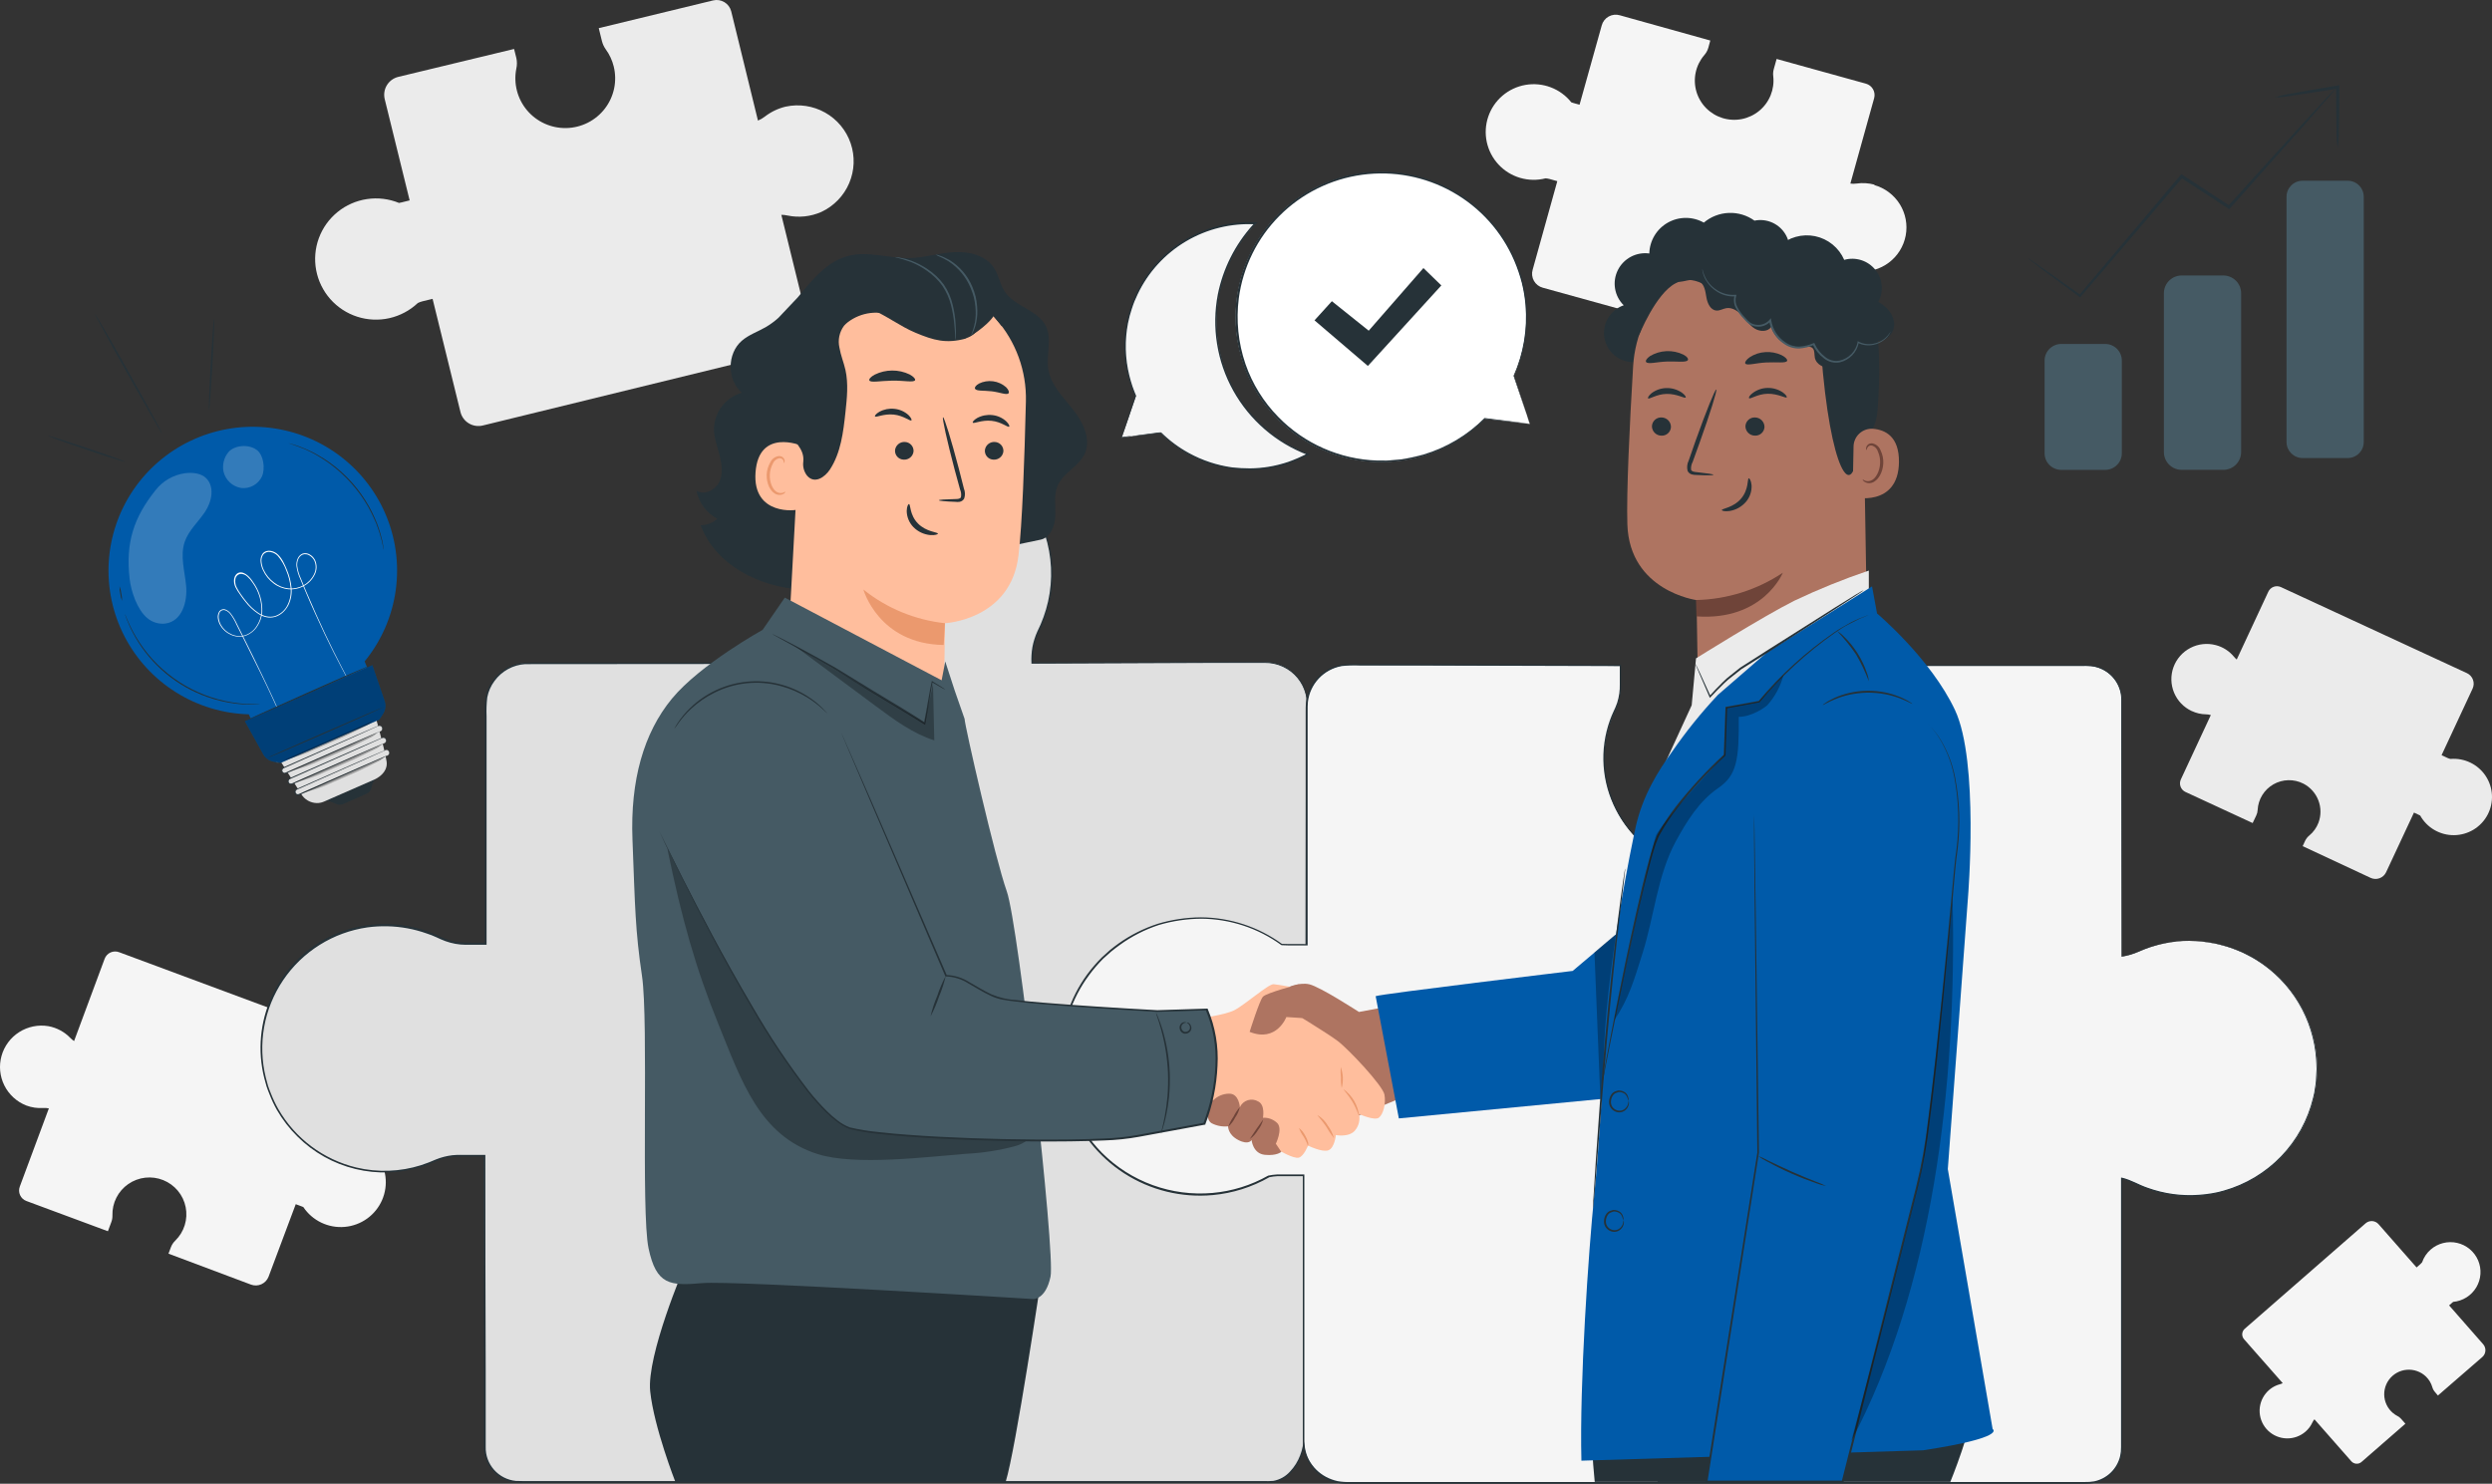 <svg xmlns="http://www.w3.org/2000/svg" width="445" height="265" viewBox="0 0 445 265" fill="none"><rect x="0" y="0" width="445" height="265" fill="#333333" stroke="none"/><path d="M140.274 19.049C138.932 19.373 137.675 19.977 136.584 20.82C136.21 21.116 135.794 21.357 135.35 21.534L130.569 2.008C130.393 1.327 129.956 0.742 129.351 0.381C128.746 0.019 128.023 -0.09 127.338 0.076L106.919 5.028L107.488 7.334C107.62 7.866 107.852 8.369 108.173 8.815C108.843 9.732 109.326 10.771 109.595 11.874C109.913 13.165 109.936 14.511 109.662 15.812C109.389 17.113 108.826 18.337 108.014 19.392C107.203 20.448 106.165 21.308 104.975 21.91C103.786 22.512 102.476 22.84 101.143 22.87C99.809 22.9 98.486 22.631 97.271 22.084C96.055 21.536 94.979 20.724 94.12 19.706C93.262 18.688 92.644 17.492 92.312 16.204C91.979 14.917 91.941 13.571 92.2 12.267C92.344 11.631 92.344 10.971 92.2 10.335L91.8 8.744L71.123 13.729C70.701 13.832 70.305 14.016 69.955 14.271C69.605 14.527 69.309 14.849 69.084 15.219C68.859 15.588 68.709 15.998 68.643 16.426C68.577 16.853 68.597 17.289 68.7 17.709L73.152 35.793L71.743 36.141L71.252 36.244C69.445 35.506 67.471 35.268 65.54 35.554C63.608 35.84 61.789 36.64 60.275 37.869C58.761 39.099 57.607 40.712 56.936 42.54C56.265 44.368 56.1 46.343 56.46 48.256C56.819 50.169 57.69 51.951 58.98 53.412C60.27 54.874 61.931 55.962 63.789 56.562C65.647 57.161 67.633 57.251 69.538 56.82C71.442 56.389 73.195 55.455 74.612 54.115C74.876 53.986 75.154 53.885 75.439 53.813L77.248 53.375L82.224 73.584C82.433 74.431 82.971 75.16 83.72 75.612C84.469 76.064 85.367 76.201 86.217 75.993L142.619 62.198C143.307 62.028 143.9 61.595 144.269 60.992C144.639 60.389 144.754 59.665 144.59 58.978L139.524 38.369C139.896 38.368 140.266 38.409 140.629 38.491C142.663 38.916 144.779 38.69 146.677 37.847C148.908 36.803 150.674 34.977 151.639 32.716C152.603 30.456 152.699 27.921 151.906 25.595C151.114 23.269 149.49 21.316 147.344 20.108C145.198 18.901 142.681 18.523 140.274 19.049Z" fill="#EBEBEB"></path><path d="M391.405 126.999C392.194 127.368 393.053 127.565 393.925 127.578C394.218 127.582 394.509 127.626 394.791 127.707L389.441 139.196C389.251 139.603 389.231 140.068 389.385 140.489C389.539 140.911 389.854 141.254 390.261 141.444L402.26 146.996L402.906 145.637C403.055 145.326 403.139 144.989 403.152 144.645C403.201 143.711 403.484 142.804 403.975 142.008C404.466 141.211 405.15 140.55 405.963 140.084C406.777 139.618 407.694 139.363 408.632 139.342C409.57 139.321 410.498 139.534 411.332 139.963C412.554 140.6 413.501 141.659 413.994 142.942C414.488 144.225 414.495 145.643 414.014 146.931C413.676 147.821 413.113 148.609 412.379 149.217C412.061 149.476 411.806 149.802 411.629 150.171L411.19 151.124L423.325 156.785C423.572 156.9 423.841 156.965 424.114 156.977C424.387 156.989 424.66 156.947 424.916 156.853C425.173 156.76 425.409 156.617 425.61 156.433C425.812 156.249 425.975 156.027 426.09 155.78L431.066 145.128L431.893 145.514C431.991 145.555 432.086 145.602 432.177 145.656C432.775 146.727 433.651 147.619 434.714 148.235C435.778 148.852 436.988 149.172 438.218 149.161C439.448 149.15 440.652 148.809 441.704 148.174C442.756 147.538 443.617 146.632 444.195 145.55C444.774 144.468 445.049 143.25 444.992 142.026C444.936 140.801 444.548 139.614 443.872 138.59C443.195 137.566 442.255 136.743 441.148 136.207C440.042 135.671 438.811 135.442 437.585 135.545C437.403 135.505 437.225 135.447 437.055 135.371L435.996 134.875L441.54 122.98C441.769 122.48 441.791 121.91 441.601 121.394C441.411 120.878 441.024 120.457 440.525 120.224L407.313 104.857C406.905 104.668 406.439 104.648 406.016 104.802C405.593 104.955 405.249 105.269 405.058 105.675L399.417 117.789C399.234 117.642 399.067 117.476 398.92 117.293C398.09 116.279 396.959 115.553 395.689 115.22C394.164 114.813 392.542 114.99 391.142 115.717C389.742 116.444 388.665 117.667 388.125 119.145C387.585 120.623 387.62 122.25 388.224 123.704C388.827 125.157 389.955 126.333 391.386 126.999H391.405Z" fill="#EBEBEB"></path><path d="M411.707 255.68C412.223 255.234 412.637 254.683 412.922 254.064C413.017 253.855 413.141 253.659 413.29 253.484L419.855 260.955C419.967 261.09 420.106 261.201 420.263 261.28C420.419 261.36 420.59 261.407 420.766 261.418C420.941 261.43 421.117 261.405 421.283 261.347C421.448 261.288 421.6 261.197 421.729 261.077L429.535 254.277L428.759 253.394C428.577 253.19 428.358 253.021 428.113 252.898C427.553 252.607 427.063 252.198 426.675 251.701C426.288 251.203 426.013 250.628 425.868 250.015C425.723 249.402 425.713 248.765 425.837 248.148C425.962 247.531 426.218 246.947 426.589 246.437C426.96 245.927 427.437 245.503 427.987 245.193C428.537 244.883 429.147 244.695 429.777 244.642C430.406 244.588 431.04 244.67 431.635 244.883C432.23 245.095 432.772 245.432 433.224 245.872C433.755 246.394 434.143 247.044 434.348 247.759C434.435 248.068 434.589 248.354 434.801 248.596L435.343 249.24L443.265 242.369C443.427 242.228 443.559 242.058 443.654 241.867C443.749 241.675 443.806 241.467 443.82 241.254C443.834 241.041 443.806 240.828 443.738 240.625C443.669 240.423 443.561 240.237 443.42 240.076L437.34 233.14L437.883 232.67L438.07 232.515C438.913 232.439 439.725 232.165 440.441 231.715C441.157 231.266 441.756 230.654 442.189 229.93C442.622 229.206 442.878 228.39 442.934 227.549C442.991 226.708 442.847 225.865 442.514 225.09C442.182 224.315 441.67 223.629 441.02 223.089C440.371 222.548 439.603 222.169 438.778 221.981C437.953 221.793 437.096 221.802 436.275 222.008C435.455 222.214 434.695 222.61 434.058 223.164C433.352 223.775 432.821 224.562 432.52 225.444C432.433 225.56 432.333 225.665 432.223 225.759L431.531 226.365L424.74 218.637C424.454 218.313 424.051 218.115 423.619 218.086C423.187 218.057 422.761 218.199 422.433 218.482L400.846 237.32C400.582 237.551 400.421 237.878 400.398 238.228C400.374 238.578 400.491 238.923 400.723 239.187L407.63 247.031C407.465 247.115 407.292 247.182 407.113 247.231C406.123 247.499 405.244 248.071 404.6 248.867C403.822 249.827 403.434 251.043 403.511 252.275C403.589 253.507 404.128 254.665 405.02 255.521C405.913 256.376 407.095 256.867 408.333 256.897C409.571 256.927 410.775 256.493 411.707 255.68Z" fill="#F5F5F5"></path><path d="M334.751 32.985C333.7 32.695 332.599 32.627 331.52 32.785C331.156 32.837 330.786 32.837 330.422 32.785L334.673 17.516C334.816 16.979 334.741 16.407 334.464 15.925C334.187 15.443 333.731 15.089 333.194 14.94L317.253 10.528L316.749 12.332C316.632 12.75 316.599 13.188 316.652 13.62C316.782 14.773 316.621 15.941 316.185 17.017C315.749 18.094 315.052 19.045 314.155 19.786C313.258 20.527 312.191 21.034 311.049 21.262C309.907 21.489 308.726 21.43 307.612 21.09C306.499 20.749 305.488 20.138 304.67 19.312C303.853 18.485 303.254 17.468 302.928 16.354C302.603 15.239 302.561 14.061 302.805 12.926C303.05 11.791 303.574 10.735 304.33 9.852C304.669 9.469 304.919 9.016 305.06 8.525L305.409 7.237L289.256 2.729C288.925 2.631 288.578 2.601 288.235 2.639C287.892 2.677 287.56 2.783 287.259 2.951C286.958 3.12 286.693 3.346 286.481 3.618C286.269 3.889 286.114 4.2 286.025 4.532L282.064 18.701L280.966 18.398L280.591 18.276C279.634 17.071 278.369 16.146 276.928 15.598C275.488 15.05 273.926 14.9 272.407 15.163C270.888 15.426 269.469 16.093 268.298 17.092C267.128 18.092 266.249 19.388 265.756 20.844C265.263 22.3 265.173 23.861 265.495 25.364C265.818 26.866 266.541 28.254 267.589 29.381C268.637 30.508 269.97 31.333 271.449 31.767C272.928 32.202 274.496 32.231 275.99 31.852C276.222 31.866 276.451 31.903 276.675 31.961L278.09 32.354L273.69 48.165C273.592 48.495 273.561 48.841 273.599 49.182C273.638 49.524 273.744 49.855 273.913 50.155C274.082 50.455 274.309 50.719 274.581 50.93C274.854 51.141 275.166 51.296 275.499 51.385L319.612 63.589C320.15 63.731 320.722 63.657 321.206 63.383C321.69 63.108 322.045 62.655 322.196 62.121L326.681 46.02C326.933 46.164 327.172 46.332 327.391 46.522C328.612 47.616 330.151 48.293 331.785 48.455C333.749 48.643 335.713 48.092 337.289 46.909C338.866 45.727 339.941 43.999 340.303 42.066C340.666 40.133 340.289 38.135 339.247 36.465C338.205 34.795 336.573 33.574 334.673 33.043L334.751 32.985Z" fill="#F5F5F5"></path><path d="M4.692 197.442C5.649 197.799 6.671 197.951 7.69 197.886C8.037 197.864 8.384 197.888 8.724 197.957L3.536 211.919C3.442 212.165 3.399 212.426 3.407 212.689C3.415 212.951 3.475 213.21 3.584 213.449C3.693 213.688 3.848 213.904 4.04 214.083C4.232 214.263 4.458 214.403 4.705 214.495L19.269 219.898L19.883 218.25C20.025 217.869 20.09 217.464 20.077 217.058C20.046 215.966 20.288 214.883 20.782 213.908C21.276 212.932 22.006 212.095 22.905 211.47C23.805 210.846 24.847 210.455 25.936 210.332C27.025 210.21 28.128 210.359 29.145 210.767C30.162 211.175 31.061 211.83 31.761 212.671C32.461 213.512 32.939 214.513 33.154 215.585C33.368 216.656 33.312 217.764 32.989 218.808C32.667 219.853 32.089 220.801 31.307 221.566C30.958 221.897 30.689 222.302 30.519 222.751L30.086 223.904L44.818 229.43C45.426 229.655 46.098 229.631 46.688 229.363C47.278 229.095 47.737 228.605 47.965 228L52.811 215.068L53.819 215.442C53.935 215.481 54.045 215.526 54.161 215.577C54.962 216.777 56.072 217.739 57.375 218.363C58.678 218.987 60.126 219.249 61.566 219.121C63.006 218.994 64.384 218.482 65.557 217.639C66.729 216.796 67.652 215.654 68.228 214.332C68.803 213.01 69.011 211.559 68.828 210.129C68.646 208.7 68.08 207.346 67.19 206.211C66.301 205.075 65.121 204.2 63.774 203.676C62.427 203.153 60.963 203.002 59.537 203.238C59.317 203.209 59.1 203.157 58.891 203.083L57.599 202.6L62.981 188.155C63.207 187.55 63.183 186.881 62.914 186.294C62.645 185.707 62.153 185.251 61.547 185.025L21.272 170.064C21.026 169.97 20.763 169.926 20.5 169.934C20.236 169.942 19.977 170.002 19.736 170.11C19.496 170.218 19.279 170.373 19.1 170.565C18.92 170.758 18.78 170.984 18.688 171.23L13.228 185.933C12.995 185.777 12.778 185.598 12.582 185.398C11.526 184.293 10.146 183.549 8.64 183.273C6.833 182.972 4.978 183.349 3.433 184.33C1.887 185.311 0.761 186.827 0.271 188.587C-0.22 190.347 -0.039 192.225 0.777 193.86C1.593 195.495 2.988 196.771 4.692 197.442Z" fill="#F5F5F5"></path><path d="M215.336 166.246C218.929 166.001 222.043 166.967 225.028 168.364C226.404 169.029 227.906 169.396 229.435 169.44L233.37 169.356L233.422 125.75C233.419 124.767 233.222 123.795 232.843 122.888C232.463 121.982 231.908 121.159 231.209 120.466C230.509 119.773 229.68 119.225 228.768 118.852C227.856 118.479 226.88 118.289 225.894 118.292L184.302 118.447V117.584C184.321 115.832 184.739 114.108 185.523 112.541C187.644 108.198 188.336 103.298 187.5 98.54C186.47 92.819 183.332 87.689 178.702 84.155C174.073 80.621 168.285 78.938 162.476 79.437C156.666 79.936 151.253 82.581 147.298 86.853C143.344 91.124 141.133 96.714 141.1 102.526C141.11 105.719 141.793 108.874 143.103 111.787C143.775 113.254 144.129 114.845 144.143 116.457L144.389 118.421H94.267C93.282 118.417 92.306 118.607 91.395 118.98C90.483 119.353 89.654 119.901 88.955 120.593C88.256 121.284 87.701 122.107 87.321 123.013C86.941 123.919 86.743 124.89 86.74 125.872V168.513H83.166C81.505 168.496 79.87 168.102 78.385 167.36C74.164 165.356 69.423 164.706 64.816 165.499C59.392 166.478 54.53 169.441 51.182 173.806C47.834 178.171 46.24 183.624 46.714 189.098C47.188 194.572 49.694 199.673 53.742 203.402C57.791 207.131 63.09 209.22 68.602 209.26C71.65 209.26 74.664 208.622 77.448 207.386C78.841 206.755 80.351 206.422 81.881 206.407H86.468L86.559 258.572C86.561 259.372 86.722 260.164 87.031 260.902C87.341 261.64 87.793 262.311 88.363 262.874C88.932 263.438 89.608 263.885 90.35 264.189C91.093 264.493 91.888 264.648 92.691 264.645H226.863C230.249 264.645 232.905 260.408 232.905 257.052V209.678H227.477C226.221 209.679 224.977 209.922 223.814 210.393C220.675 211.651 217.271 212.108 213.91 211.723C210.55 211.337 207.339 210.12 204.57 208.184C201.8 206.247 199.561 203.651 198.053 200.633C196.546 197.614 195.819 194.268 195.939 190.899C196.346 180.755 205.133 166.954 215.336 166.246Z" fill="#E0E0E0"></path><path d="M215.336 166.245L214.981 166.29C214.627 166.325 214.276 166.379 213.928 166.451C212.555 166.723 211.23 167.191 209.993 167.842C206.717 169.511 202.426 173.31 199.189 179.66C197.34 183.175 196.257 187.04 196.01 191.001C195.951 193.271 196.263 195.536 196.934 197.706C197.671 200.057 198.838 202.251 200.378 204.178C202.094 206.324 204.234 208.097 206.664 209.388C209.095 210.678 211.765 211.458 214.509 211.681C217.523 211.958 220.56 211.541 223.387 210.464C224.852 209.826 226.443 209.527 228.04 209.588H233.009V209.678C233.009 217.174 233.009 225.134 233.009 233.552C233.009 237.755 233.009 242.07 233.009 246.497V256.62C233.024 257.202 232.985 257.785 232.892 258.359C232.787 258.934 232.627 259.497 232.414 260.04C231.998 261.149 231.363 262.163 230.547 263.022C229.732 263.926 228.638 264.536 227.439 264.754C226.793 264.819 226.237 264.793 225.636 264.8H174.151H105.704H96.658C95.14 264.8 93.641 264.832 92.084 264.767C90.498 264.605 89.033 263.851 87.983 262.656C86.933 261.462 86.376 259.915 86.423 258.327C86.423 256.794 86.423 255.255 86.423 253.716C86.423 250.633 86.423 247.533 86.423 244.416C86.423 231.965 86.4 219.289 86.352 206.387L86.52 206.554H83.658C82.705 206.527 81.752 206.549 80.802 206.619C79.855 206.731 78.928 206.967 78.043 207.321C77.153 207.717 76.242 208.067 75.316 208.371C71.48 209.587 67.382 209.729 63.47 208.782C59.558 207.835 55.983 205.835 53.134 202.999C51.681 201.572 50.431 199.954 49.419 198.189C48.923 197.299 48.491 196.376 48.126 195.426C47.945 194.949 47.732 194.486 47.59 193.996L47.183 192.515C45.968 187.656 46.436 182.531 48.513 177.971C50.589 173.412 54.151 169.686 58.62 167.398C60.801 166.305 63.148 165.576 65.566 165.241C67.989 164.91 70.449 164.966 72.854 165.408C74.047 165.632 75.22 165.949 76.363 166.355C76.938 166.561 77.5 166.786 78.049 167.044C78.583 167.307 79.131 167.542 79.691 167.746C81.92 168.622 84.356 168.306 86.734 168.39L86.566 168.557C86.566 159.335 86.566 150.231 86.566 141.245V127.888C86.521 126.774 86.566 125.658 86.701 124.552C86.902 123.44 87.355 122.389 88.026 121.48C88.685 120.572 89.537 119.82 90.521 119.278C91.505 118.736 92.597 118.417 93.718 118.343H144.376L144.228 118.511C144.144 117.867 144.06 117.223 143.982 116.579C143.974 115.38 143.771 114.19 143.381 113.056C143.194 112.489 142.942 111.955 142.735 111.388C142.528 110.821 142.296 110.261 142.089 109.688C141.35 107.398 140.973 105.008 140.971 102.603L141.068 100.826C141.068 100.53 141.068 100.227 141.133 99.937L141.275 99.055C141.385 98.475 141.436 97.883 141.592 97.316L142.07 95.609C142.139 95.324 142.234 95.046 142.354 94.779L142.677 93.961C142.874 93.408 143.113 92.872 143.394 92.357L144.208 90.805L145.171 89.246C146.488 87.35 148.087 85.664 149.914 84.249L150.56 83.708L151.277 83.238C151.762 82.929 152.227 82.594 152.718 82.317C153.708 81.766 154.733 81.282 155.787 80.868C157.875 80.041 160.07 79.519 162.307 79.316C163.411 79.215 164.521 79.198 165.628 79.264C166.177 79.296 166.727 79.309 167.276 79.367L168.898 79.612C173.151 80.434 177.097 82.4 180.309 85.299C183.359 88.042 185.625 91.543 186.874 95.444C188.122 99.345 188.31 103.507 187.416 107.504C186.99 109.395 186.339 111.228 185.478 112.966C185.088 113.824 184.804 114.725 184.631 115.651C184.479 116.573 184.421 117.507 184.457 118.44L184.334 118.317L215.995 118.214H223.187H224.945C225.526 118.214 226.101 118.214 226.689 118.247C227.835 118.367 228.938 118.741 229.92 119.341C230.874 119.919 231.688 120.702 232.301 121.632C232.915 122.562 233.313 123.617 233.467 124.719C233.551 125.779 233.577 126.844 233.545 127.907C233.545 128.95 233.545 129.981 233.545 130.998C233.513 147.298 233.487 160.256 233.467 169.375V169.42H233.416C231.833 169.42 230.359 169.517 228.977 169.485C227.702 169.379 226.456 169.055 225.294 168.525C223.566 167.667 221.742 167.019 219.859 166.593C218.748 166.357 217.616 166.236 216.48 166.232C216.099 166.232 215.834 166.232 215.64 166.232H215.362C215.734 166.197 216.107 166.182 216.48 166.187C217.62 166.179 218.757 166.291 219.872 166.522C221.761 166.947 223.592 167.596 225.326 168.454C226.483 168.971 227.72 169.289 228.983 169.395C230.353 169.395 231.833 169.343 233.416 169.317L233.37 169.369V127.888C233.403 126.833 233.377 125.777 233.293 124.725C233.141 123.651 232.751 122.623 232.152 121.716C231.553 120.81 230.76 120.047 229.829 119.483C228.868 118.897 227.785 118.536 226.663 118.427C226.095 118.382 225.52 118.388 224.938 118.395H223.161H215.963L184.302 118.524H184.186V118.408C184.144 117.46 184.202 116.51 184.36 115.574C184.54 114.63 184.829 113.709 185.219 112.83C186.084 111.112 186.735 109.296 187.158 107.421C188.037 103.468 187.849 99.355 186.614 95.498C185.38 91.641 183.141 88.18 180.128 85.466C176.951 82.601 173.046 80.659 168.84 79.85L167.237 79.612C166.694 79.554 166.152 79.541 165.602 79.509C164.511 79.442 163.415 79.46 162.326 79.56C160.109 79.759 157.933 80.278 155.865 81.1C154.821 81.507 153.806 81.984 152.828 82.529C152.343 82.819 151.885 83.173 151.407 83.444L150.702 83.907L150.056 84.442C148.255 85.844 146.678 87.509 145.378 89.382L144.428 90.811L143.62 92.344C143.346 92.854 143.111 93.384 142.916 93.928L142.6 94.734C142.48 94.999 142.385 95.275 142.315 95.558L141.85 97.239C141.695 97.799 141.643 98.385 141.533 98.958L141.391 99.828C141.352 100.117 141.352 100.414 141.333 100.704L141.236 102.462C141.236 104.836 141.609 107.196 142.341 109.456C142.528 110.022 142.735 110.589 142.987 111.143C143.239 111.697 143.478 112.244 143.672 112.824C144.084 113.987 144.302 115.21 144.318 116.443C144.402 117.087 144.48 117.731 144.57 118.408V118.575H144.396L93.757 118.614C92.682 118.685 91.636 118.991 90.694 119.511C89.751 120.031 88.935 120.751 88.304 121.621C87.653 122.489 87.211 123.493 87.011 124.558C86.883 125.663 86.842 126.776 86.889 127.888C86.889 132.314 86.889 136.771 86.889 141.257V168.738H83.141C81.92 168.727 80.709 168.51 79.561 168.094C78.993 167.9 78.431 167.624 77.894 167.379C77.358 167.134 76.802 166.909 76.24 166.735C75.113 166.33 73.955 166.017 72.777 165.801C70.408 165.365 67.985 165.309 65.598 165.633C62.571 166.07 59.669 167.134 57.08 168.757C54.491 170.379 52.271 172.524 50.563 175.053C48.856 177.582 47.699 180.44 47.167 183.442C46.635 186.444 46.739 189.523 47.474 192.483L47.868 193.938C48.01 194.421 48.223 194.878 48.398 195.349C48.763 196.284 49.194 197.192 49.69 198.066C51.178 200.661 53.182 202.927 55.578 204.724C57.974 206.521 60.713 207.812 63.627 208.519C67.449 209.43 71.448 209.285 75.193 208.1C76.113 207.799 77.017 207.451 77.901 207.057C78.813 206.694 79.769 206.45 80.744 206.329C81.726 206.22 82.682 206.278 83.638 206.265H86.669V206.458C86.669 219.338 86.691 232.015 86.734 244.487C86.734 247.604 86.734 250.704 86.734 253.787C86.734 255.324 86.734 256.861 86.734 258.398C86.69 259.902 87.22 261.367 88.216 262.497C89.212 263.627 90.601 264.34 92.103 264.49C93.596 264.548 95.14 264.49 96.626 264.523H105.672H174.119H225.623C226.211 264.542 226.8 264.529 227.387 264.484C228.53 264.278 229.571 263.698 230.346 262.835C231.14 262 231.757 261.014 232.162 259.937C232.37 259.408 232.528 258.86 232.634 258.301C232.722 257.741 232.759 257.174 232.744 256.608C232.744 255.461 232.744 254.328 232.744 253.194V246.484C232.744 242.066 232.744 237.751 232.744 233.539C232.744 225.134 232.744 217.161 232.744 209.665L232.847 209.768H227.981C226.407 209.701 224.838 209.994 223.394 210.625C220.538 211.703 217.473 212.119 214.432 211.842C211.668 211.612 208.981 210.82 206.536 209.516C204.091 208.211 201.94 206.421 200.217 204.255C198.665 202.312 197.49 200.098 196.753 197.725C196.094 195.547 195.797 193.275 195.874 191.001C196.138 187.028 197.239 183.155 199.105 179.634C202.336 173.278 206.684 169.472 209.98 167.823C211.223 167.173 212.555 166.709 213.934 166.445C214.282 166.378 214.634 166.33 214.987 166.303L215.336 166.245Z" fill="#263238"></path><path d="M391.069 168.03C387.921 168.026 384.808 168.684 381.933 169.962C380.959 170.397 379.931 170.698 378.877 170.857V125.022C378.877 124.22 378.72 123.426 378.412 122.685C378.105 121.944 377.653 121.27 377.084 120.703C376.515 120.136 375.84 119.686 375.096 119.38C374.353 119.073 373.556 118.916 372.751 118.917H324.897V124.327C324.902 125.576 325.145 126.813 325.615 127.972C326.593 130.369 327.096 132.932 327.094 135.52C327.097 138.553 326.416 141.548 325.102 144.284C323.788 147.019 321.875 149.426 319.502 151.326C317.13 153.226 314.36 154.571 311.397 155.261C308.433 155.951 305.352 155.969 302.381 155.314C299.41 154.658 296.624 153.346 294.23 151.474C291.836 149.602 289.894 147.217 288.548 144.497C287.202 141.777 286.486 138.79 286.453 135.757C286.42 132.724 287.071 129.722 288.358 126.973C289.001 125.643 289.341 124.187 289.353 122.71V118.917L240.892 118.762C238.895 118.762 236.981 119.553 235.569 120.96C234.157 122.367 233.364 124.275 233.364 126.265L233.319 168.77H230.011C229.636 168.77 229.255 168.77 228.88 168.732C225.28 166.119 221.041 164.522 216.607 164.109C212.174 163.697 207.711 164.483 203.688 166.386C199.666 168.288 196.232 171.237 193.75 174.921C191.267 178.605 189.827 182.888 189.581 187.32C189.336 191.751 190.293 196.166 192.354 200.1C194.414 204.035 197.501 207.343 201.289 209.675C205.076 212.008 209.425 213.28 213.877 213.356C218.329 213.433 222.72 212.311 226.586 210.11C227.244 209.966 227.915 209.892 228.589 209.891H232.834V257.336C232.834 259.326 233.627 261.234 235.039 262.641C236.451 264.048 238.365 264.839 240.362 264.839H372.751C373.556 264.839 374.353 264.68 375.097 264.373C375.84 264.066 376.516 263.616 377.085 263.048C377.654 262.48 378.105 261.807 378.412 261.065C378.72 260.324 378.877 259.529 378.877 258.727V210.425C379.698 210.631 380.495 210.923 381.254 211.295C385.51 213.367 390.314 214.043 394.979 213.227C400.582 212.222 405.607 209.168 409.069 204.663C412.532 200.159 414.182 194.528 413.697 188.874C413.212 183.22 410.626 177.95 406.447 174.097C402.267 170.244 396.795 168.085 391.102 168.043L391.069 168.03Z" fill="#F5F5F5"></path><path d="M391.069 168.029L392.51 168.093C393.104 168.105 393.696 168.161 394.281 168.261L395.411 168.448C395.849 168.508 396.282 168.605 396.704 168.737L398.138 169.13C398.636 169.298 399.146 169.517 399.689 169.723C399.954 169.832 400.238 169.929 400.516 170.051L401.343 170.483C401.941 170.767 402.519 171.089 403.075 171.449C406.144 173.363 408.712 175.978 410.568 179.076C412.424 182.174 413.514 185.668 413.749 189.269C413.749 189.823 413.827 190.376 413.827 190.943C413.827 191.51 413.768 192.07 413.736 192.65C413.736 192.933 413.736 193.229 413.672 193.513C413.607 193.796 413.588 194.092 413.542 194.382L413.407 195.265C413.336 195.548 413.271 195.844 413.2 196.134C411.969 201.227 409.036 205.751 404.884 208.963C402.584 210.719 399.973 212.03 397.188 212.827C396.478 213.046 395.734 213.155 394.998 213.329C394.261 213.503 393.492 213.555 392.73 213.6C391.177 213.718 389.615 213.673 388.071 213.465C386.482 213.254 384.92 212.874 383.412 212.331C381.862 211.809 380.46 210.908 378.851 210.547L378.98 210.444C378.98 217.863 378.98 225.729 378.98 234.041C378.98 238.188 378.98 242.443 378.98 246.805C378.98 248.982 378.98 251.191 378.98 253.419V258.475C378.98 258.758 378.98 259.055 378.948 259.338C378.92 259.629 378.872 259.917 378.805 260.201C378.527 261.35 377.928 262.398 377.077 263.222C376.226 264.046 375.159 264.613 373.998 264.857C373.412 264.963 372.817 265.008 372.221 264.993H321.602H254.403H241.06C240.3 265.021 239.54 264.969 238.792 264.838C238.041 264.677 237.317 264.412 236.64 264.052C235.285 263.301 234.185 262.164 233.48 260.787C233.128 260.101 232.886 259.364 232.763 258.604C232.66 257.846 232.621 257.082 232.647 256.318V209.897L232.815 210.058H229.752C229.229 210.058 228.686 210.058 228.169 210.058C227.641 210.085 227.116 210.154 226.599 210.264H226.644C223.553 212.029 220.118 213.112 216.571 213.439C211.012 213.95 205.441 212.585 200.754 209.562C196.067 206.54 192.535 202.035 190.725 196.772C189.861 194.238 189.401 191.584 189.361 188.908C189.365 186.244 189.77 183.595 190.563 181.051C191.373 178.531 192.584 176.156 194.149 174.018C194.936 172.956 195.8 171.953 196.734 171.017L198.201 169.691C198.692 169.259 199.247 168.892 199.764 168.493C201.905 166.976 204.264 165.792 206.762 164.983C209.264 164.237 211.859 163.851 214.471 163.836C219.68 163.871 224.746 165.538 228.951 168.602L228.867 168.57C230.327 168.641 231.82 168.57 233.293 168.609L233.125 168.77C233.125 159.689 233.136 150.729 233.157 141.888C233.157 137.462 233.157 133.074 233.157 128.725V127.095C233.157 126.554 233.157 126.007 233.202 125.453C233.384 123.798 234.1 122.246 235.244 121.032C236.387 119.818 237.895 119.008 239.541 118.723C240.613 118.602 241.694 118.563 242.772 118.607H245.97H252.341L264.902 118.652L289.32 118.729H289.469V122.284C289.502 123.43 289.34 124.573 288.991 125.665C288.809 126.205 288.593 126.732 288.345 127.243C288.112 127.746 287.912 128.261 287.699 128.783C286.434 132.389 286.227 136.281 287.103 140C287.978 143.72 289.9 147.114 292.642 149.784C294.15 151.254 295.873 152.487 297.753 153.442C301.454 155.32 305.652 155.996 309.758 155.374C313.735 154.779 317.443 153.015 320.407 150.306C321.849 148.992 323.088 147.473 324.083 145.798C325.08 144.164 325.825 142.39 326.293 140.536C327.26 136.919 327.177 133.102 326.054 129.53C325.808 128.654 325.408 127.836 325.143 126.954C324.895 126.069 324.771 125.154 324.775 124.236V118.768H324.897H359.918H371.588C372.211 118.751 372.834 118.766 373.455 118.813C374.074 118.888 374.679 119.051 375.252 119.296C376.361 119.787 377.304 120.589 377.963 121.604C378.623 122.62 378.972 123.805 378.967 125.015C378.967 127.314 378.967 129.523 378.967 131.732C378.967 149.121 378.967 162.368 378.928 170.811L378.876 170.766C381.035 170.489 382.656 169.446 384.188 169.027C385.437 168.629 386.719 168.34 388.019 168.164C388.783 168.066 389.55 168.006 390.32 167.984C390.83 167.984 391.076 167.984 391.076 167.984H390.32C388.242 168.066 386.186 168.43 384.207 169.066C382.689 169.485 381.067 170.541 378.889 170.831H378.844V170.785C378.844 162.342 378.844 149.108 378.799 131.706C378.799 129.53 378.799 127.291 378.799 124.989C378.804 123.816 378.466 122.666 377.825 121.681C377.185 120.696 376.27 119.919 375.193 119.444C374.638 119.204 374.05 119.045 373.449 118.974C372.848 118.916 372.221 118.936 371.601 118.936H359.918H324.897L325.02 118.82V124.165C325.015 125.062 325.136 125.955 325.382 126.818C325.621 127.675 326.028 128.506 326.293 129.394C327.433 133.012 327.521 136.877 326.545 140.542C326.071 142.419 325.317 144.214 324.309 145.868C323.303 147.564 322.049 149.101 320.587 150.428C317.587 153.181 313.829 154.975 309.797 155.58C305.633 156.21 301.375 155.523 297.623 153.616C295.723 152.646 293.98 151.396 292.454 149.906C290.906 148.389 289.608 146.637 288.61 144.716C287.318 142.254 286.551 139.553 286.359 136.782C286.166 134.011 286.552 131.23 287.492 128.615C287.686 128.087 287.892 127.559 288.138 127.05C288.386 126.549 288.602 126.033 288.784 125.504C289.123 124.441 289.28 123.329 289.249 122.214V118.813L289.398 118.961L264.98 118.89L252.419 118.852H246.048H242.804C241.741 118.805 240.676 118.839 239.619 118.955C238.044 119.229 236.602 120.006 235.508 121.167C234.414 122.328 233.727 123.812 233.551 125.395C233.506 125.917 233.5 126.458 233.506 127.005V128.634C233.506 132.988 233.506 137.376 233.506 141.798C233.506 150.634 233.506 159.597 233.506 168.686V168.847H233.338C231.858 168.847 230.398 168.886 228.886 168.808H228.841L228.796 168.776C224.646 165.759 219.652 164.115 214.516 164.075C211.94 164.095 209.38 164.476 206.911 165.208C204.425 166.03 202.082 167.229 199.965 168.763C199.454 169.163 198.911 169.517 198.42 169.948L196.979 171.236C196.063 172.16 195.216 173.15 194.447 174.199C192.89 176.303 191.681 178.643 190.867 181.128C190.091 183.632 189.693 186.236 189.684 188.857C189.746 195.245 192.294 201.359 196.792 205.91C199.355 208.467 202.451 210.433 205.859 211.668C209.267 212.903 212.906 213.378 216.519 213.059C220.015 212.748 223.404 211.694 226.457 209.968C226.99 209.852 227.533 209.781 228.079 209.755C228.634 209.755 229.151 209.755 229.681 209.755H232.912V256.35C232.88 257.096 232.917 257.845 233.022 258.585C233.136 259.314 233.367 260.021 233.706 260.678C234.403 261.994 235.478 263.073 236.795 263.775C237.445 264.118 238.138 264.371 238.856 264.529C239.584 264.655 240.322 264.707 241.06 264.683H254.409H321.608H372.253C372.831 264.701 373.409 264.66 373.979 264.561C375.092 264.327 376.117 263.783 376.932 262.992C377.748 262.201 378.321 261.195 378.586 260.092C378.712 259.547 378.771 258.989 378.76 258.43V246.786C378.76 242.428 378.76 238.173 378.76 234.022C378.76 225.722 378.76 217.857 378.76 210.425V210.322H378.889C380.544 210.702 381.946 211.61 383.464 212.119C384.96 212.658 386.508 213.038 388.084 213.252C389.615 213.457 391.164 213.503 392.704 213.387C393.46 213.342 394.21 213.239 394.953 213.123C395.696 213.007 396.419 212.84 397.124 212.627C401.009 211.528 404.53 209.417 407.327 206.513C410.124 203.609 412.095 200.016 413.038 196.102C413.109 195.812 413.18 195.522 413.245 195.232L413.381 194.363L413.516 193.5C413.562 193.21 413.555 192.92 413.575 192.637C413.605 192.062 413.637 191.495 413.672 190.937C413.672 190.383 413.62 189.829 413.6 189.275C413.368 185.693 412.288 182.216 410.448 179.13C408.609 176.044 406.062 173.436 403.017 171.52C402.464 171.159 401.888 170.836 401.291 170.554L400.471 170.122C400.193 170 399.915 169.897 399.644 169.787C399.107 169.581 398.597 169.362 398.106 169.195L396.671 168.795C396.25 168.659 395.818 168.557 395.379 168.493L394.248 168.306C393.664 168.199 393.072 168.139 392.478 168.126L391.069 168.029Z" fill="#263238"></path><path d="M229.687 176.485C229.687 176.485 231.865 175.371 233.784 175.789C235.703 176.208 242.668 180.735 242.668 180.735L248.284 179.692L251.618 195.509L229.687 204.564V176.485Z" fill="#AE7461"></path><path d="M213.534 181.985C213.534 181.985 218.554 181.341 220.37 180.446C222.186 179.551 226.521 175.706 227.426 175.777C228.33 175.848 231.626 176.472 231.626 176.472L230.295 180.446C230.295 180.446 236.866 184.42 238.824 185.882C240.782 187.343 246.933 193.893 247.224 195.497C247.515 197.1 247.017 198.981 246.248 199.606C245.479 200.23 242.681 198.962 242.681 198.962C242.789 199.455 242.787 199.966 242.675 200.459C242.564 200.952 242.345 201.415 242.035 201.815C240.988 203.212 238.546 202.723 238.546 202.723C238.546 202.723 238.333 205.022 237.215 205.44C236.097 205.859 233.577 204.603 233.577 204.603C233.577 204.603 232.821 206.535 231.91 206.761C230.999 206.986 228.408 205.473 228.408 205.473C228.408 205.473 217.223 197.461 214.71 196.276C212.196 195.091 211.421 195.02 211.421 195.02L213.534 181.985Z" fill="#FFBE9D"></path><path d="M233.564 204.636C233.519 204.636 233.487 204.442 233.371 204.146C233.209 203.761 233.019 203.389 232.802 203.032C232.447 202.544 232.158 202.011 231.943 201.448C232.433 201.824 232.829 202.309 233.099 202.865C233.326 203.243 233.494 203.653 233.597 204.082C233.655 204.423 233.603 204.642 233.564 204.636Z" fill="#EB996E"></path><path d="M238.21 203.283C237.689 202.615 237.216 201.911 236.795 201.177C236.032 200.018 235.212 199.245 235.27 199.167C236.024 199.605 236.648 200.234 237.079 200.99C237.597 201.677 237.98 202.455 238.21 203.283Z" fill="#EB996E"></path><path d="M242.695 199.258C242.598 199.258 242.287 198.079 241.512 196.778C240.737 195.477 239.851 194.608 239.922 194.537C240.685 195.092 241.325 195.797 241.802 196.61C242.279 197.422 242.583 198.323 242.695 199.258Z" fill="#EB996E"></path><path d="M239.418 190.563C239.859 191.77 239.918 193.083 239.586 194.325C239.47 193.705 239.427 193.074 239.457 192.444C239.376 191.82 239.363 191.19 239.418 190.563Z" fill="#EB996E"></path><path d="M223.148 184.29C223.148 184.29 224.893 178.719 225.52 178.017C226.147 177.315 231.982 175.789 231.982 175.789L233.798 180.458L232.505 181.824L229.707 181.643C229.707 181.643 227.969 186.241 223.148 184.29Z" fill="#AE7461"></path><path d="M212.422 195.316C212.422 195.316 211.621 195.928 212.422 197.39C213.223 198.852 215.388 197.808 216.086 197.39C216.086 197.39 215.039 199.83 216.364 200.61C217.268 201.076 218.29 201.269 219.304 201.164C219.304 201.164 219.233 202.626 221.119 203.604C223.006 204.583 223.497 203.604 223.497 203.604C223.497 203.604 223.704 206.039 225.868 206.251C228.033 206.464 228.802 205.717 228.802 205.717L227.826 204.274C227.826 204.274 229.086 201.698 228.111 200.61C227.774 200.274 227.369 200.013 226.924 199.844C226.478 199.675 226.002 199.603 225.526 199.631C225.526 199.631 225.959 197.37 224.712 196.739C224.433 196.566 224.121 196.455 223.796 196.413C223.471 196.371 223.14 196.398 222.827 196.494C222.513 196.59 222.224 196.752 221.978 196.968C221.733 197.185 221.537 197.452 221.404 197.75C221.404 197.75 221.261 195.271 219.465 195.329C218.416 195.341 217.413 195.759 216.667 196.494L212.422 195.316Z" fill="#AE7461"></path><path d="M221.397 197.738C221.243 198.407 220.96 199.039 220.564 199.6C220.263 200.213 219.849 200.763 219.343 201.222C219.568 200.583 219.881 199.979 220.273 199.426C220.569 198.815 220.947 198.247 221.397 197.738Z" fill="#6F4439"></path><path d="M225.565 199.934C225.397 200.64 225.072 201.3 224.615 201.866C224.25 202.493 223.751 203.034 223.155 203.45C223.928 202.259 224.731 201.089 225.565 199.94V199.934Z" fill="#6F4439"></path><path d="M182.266 226.223H171.663L168.949 264.658H179.585C181.394 258.804 185.917 228.303 185.917 228.303L182.266 226.223Z" fill="#263238"></path><path d="M122.22 226.223C122.22 226.223 115.429 242.085 116.108 248.506C116.786 254.927 120.598 264.658 120.598 264.658H173.117C174.227 260.279 175.09 255.841 175.702 251.366C176.839 243.431 179.889 226.249 179.889 226.249L122.22 226.223Z" fill="#263238"></path><path d="M191.616 73.146C189.839 70.912 187.649 68.767 187.197 65.953C186.777 63.376 187.914 60.543 186.751 58.224C185.316 55.333 181.207 54.772 179.424 52.087C178.564 50.799 178.357 49.137 177.485 47.83C176.038 45.602 173.052 44.887 170.377 45.035C167.702 45.183 165.157 46.007 162.488 46.097C158.831 46.175 155.128 44.809 151.581 45.679C147.665 46.638 145.12 49.929 142.464 53.104L139 56.769C138.302 57.396 137.542 57.953 136.733 58.43C135.311 59.248 133.709 59.783 132.468 60.858C129.812 63.157 129.799 67.827 132.468 70.139C131.048 70.551 129.798 71.407 128.902 72.58C128.007 73.753 127.512 75.182 127.493 76.656C127.493 78.273 128.139 79.818 128.514 81.383C128.888 82.948 129.16 84.681 128.417 86.13C127.674 87.579 125.748 88.5 124.372 87.643C124.58 88.701 125.022 89.7 125.666 90.567C126.31 91.433 127.139 92.146 128.094 92.653C127.283 93.399 126.218 93.809 125.115 93.8C127.738 100.884 135.602 104.883 143.142 105.283C150.683 105.682 158.042 103.17 165.176 100.697L185.743 96.402C187.546 96.08 188.392 93.954 188.45 92.125C188.508 90.296 188.14 88.384 188.877 86.709C189.878 84.416 192.663 83.309 193.71 81.029C194.873 78.414 193.387 75.394 191.616 73.146Z" fill="#263238"></path><path d="M142.678 89.356C141.424 84.713 140.19 80.037 139.757 75.246C139.324 70.454 139.757 65.508 141.631 61.077C141.921 60.433 144.332 55.925 145.056 56.047C145.572 56.125 144.015 60.33 144.254 60.794C146.542 65.212 146.955 70.409 146.296 75.342C145.616 80.129 144.402 84.825 142.678 89.343" fill="#263238"></path><path d="M143.149 71.008C143.375 58.946 150.612 49.028 162.701 49.594L163.813 49.71C169.223 50.272 174.222 52.845 177.815 56.916C181.407 60.987 183.329 66.258 183.197 71.678C182.939 82.13 182.551 93.677 181.866 99.229C180.503 110.725 168.762 111.304 168.762 111.304L168.446 130.29L140.958 111.311L143.149 71.008Z" fill="#FFBE9D"></path><path d="M168.743 111.304C163.412 110.728 158.358 108.643 154.178 105.295C154.178 105.295 156.886 115.02 168.517 115.193L168.743 111.304Z" fill="#EB996E"></path><path d="M179.178 80.604C179.135 81.033 178.927 81.429 178.596 81.707C178.265 81.984 177.839 82.123 177.407 82.092C177.196 82.087 176.987 82.04 176.795 81.953C176.602 81.866 176.428 81.742 176.285 81.587C176.141 81.431 176.031 81.249 175.959 81.051C175.888 80.852 175.857 80.641 175.87 80.43C175.911 80.001 176.118 79.606 176.447 79.326C176.777 79.047 177.202 78.907 177.634 78.936C177.846 78.943 178.054 78.992 178.247 79.079C178.44 79.167 178.613 79.292 178.757 79.448C178.901 79.603 179.012 79.785 179.084 79.984C179.157 80.182 179.188 80.393 179.178 80.604Z" fill="#263238"></path><path d="M180.206 76.199C179.98 76.392 178.829 75.336 177.052 75.156C175.275 74.975 173.88 75.723 173.712 75.484C173.628 75.381 173.88 75.014 174.487 74.66C175.312 74.214 176.255 74.03 177.188 74.132C178.112 74.225 178.982 74.611 179.669 75.233C180.173 75.723 180.316 76.115 180.206 76.199Z" fill="#263238"></path><path d="M163.134 80.604C163.093 81.033 162.886 81.428 162.556 81.706C162.227 81.984 161.801 82.123 161.37 82.092C161.158 82.087 160.95 82.04 160.756 81.953C160.563 81.866 160.389 81.742 160.245 81.587C160.101 81.432 159.99 81.25 159.918 81.051C159.846 80.852 159.815 80.641 159.826 80.43C159.867 80.001 160.074 79.606 160.404 79.326C160.733 79.047 161.159 78.907 161.59 78.936C161.802 78.943 162.01 78.992 162.203 79.079C162.396 79.167 162.569 79.292 162.713 79.448C162.857 79.603 162.968 79.785 163.041 79.984C163.113 80.182 163.145 80.393 163.134 80.604Z" fill="#263238"></path><path d="M162.747 75.079C162.521 75.272 161.364 74.222 159.587 74.042C157.81 73.861 156.421 74.608 156.253 74.37C156.169 74.261 156.414 73.9 157.028 73.546C157.852 73.097 158.796 72.912 159.729 73.018C160.652 73.111 161.521 73.495 162.21 74.112C162.708 74.596 162.857 75.001 162.747 75.079Z" fill="#263238"></path><path d="M167.657 89.35C167.657 89.247 168.781 89.176 170.591 89.131C171.05 89.131 171.489 89.092 171.599 88.789C171.685 88.326 171.629 87.848 171.437 87.418C171.127 86.276 170.802 85.082 170.462 83.837C169.117 78.743 168.193 74.576 168.4 74.524C168.607 74.473 169.867 78.556 171.205 83.65C171.528 84.904 171.834 86.102 172.122 87.244C172.355 87.817 172.374 88.455 172.174 89.041C172.092 89.194 171.976 89.326 171.835 89.427C171.694 89.529 171.531 89.597 171.36 89.627C171.1 89.661 170.837 89.661 170.578 89.627C168.788 89.562 167.657 89.453 167.657 89.35Z" fill="#263238"></path><path d="M162.32 90.026C162.611 90.026 162.41 91.959 163.916 93.491C165.422 95.024 167.496 95.037 167.483 95.307C167.483 95.43 166.985 95.629 166.113 95.565C164.984 95.459 163.928 94.962 163.128 94.161C162.363 93.387 161.928 92.349 161.913 91.263C161.926 90.451 162.191 90.001 162.32 90.026Z" fill="#263238"></path><path d="M163.406 67.897C163.18 68.36 161.435 67.948 159.322 67.98C157.209 68.013 155.445 68.399 155.238 67.935C155.141 67.716 155.477 67.291 156.208 66.905C157.174 66.429 158.237 66.18 159.315 66.174C160.393 66.168 161.459 66.407 162.43 66.873C163.135 67.259 163.509 67.678 163.406 67.897Z" fill="#263238"></path><path d="M180.096 70.241C179.74 70.608 178.558 70.06 177.091 69.886C175.624 69.713 174.351 69.886 174.106 69.423C174.002 69.204 174.241 68.824 174.823 68.502C175.602 68.123 176.475 67.982 177.334 68.096C178.193 68.211 178.999 68.576 179.65 69.146C180.128 69.629 180.251 70.06 180.096 70.241Z" fill="#263238"></path><path d="M143.188 79.631C143.001 79.528 135.498 76.456 134.917 84.352C134.335 92.248 142.413 91.178 142.458 90.979C142.503 90.779 143.188 79.631 143.188 79.631Z" fill="#FFBE9D"></path><path d="M140.241 87.81C140.241 87.778 140.099 87.894 139.86 87.984C139.521 88.097 139.151 88.077 138.826 87.926C138.012 87.565 137.405 86.187 137.469 84.757C137.5 84.082 137.681 83.422 137.999 82.825C138.092 82.584 138.243 82.369 138.437 82.199C138.632 82.028 138.865 81.907 139.117 81.846C139.278 81.816 139.445 81.844 139.588 81.924C139.731 82.004 139.841 82.131 139.899 82.284C139.989 82.51 139.931 82.664 139.97 82.684C140.009 82.703 140.151 82.561 140.112 82.233C140.082 82.032 139.984 81.848 139.834 81.711C139.627 81.532 139.359 81.439 139.085 81.454C138.754 81.494 138.44 81.618 138.172 81.814C137.904 82.01 137.691 82.272 137.553 82.574C137.168 83.234 136.946 83.976 136.907 84.738C136.843 86.335 137.553 87.887 138.671 88.299C138.881 88.379 139.107 88.41 139.331 88.389C139.555 88.369 139.771 88.299 139.964 88.183C140.216 87.997 140.267 87.823 140.241 87.81Z" fill="#EB996E"></path><path d="M178.894 58.263C180.225 57.619 176.639 53.252 173.583 51.623C168.956 49.163 161.764 47.372 157.293 48.332C151.904 49.485 147.342 51.829 144.37 56.453C141.398 61.077 140.047 66.609 139.847 72.096C139.783 73.77 139.847 75.522 140.648 76.997C141.643 78.813 143.698 80.05 143.446 82.452C143.386 82.885 143.412 83.326 143.523 83.749C143.634 84.172 143.827 84.57 144.092 84.918C145.443 86.548 147.323 85.215 148.221 83.824C150.16 80.835 150.593 77.158 150.974 73.622C151.245 71.111 151.517 68.541 150.974 66.075C150.67 64.735 150.127 63.447 149.901 62.094C149.745 61.423 149.737 60.726 149.878 60.051C150.018 59.376 150.304 58.739 150.715 58.185C150.923 57.95 151.152 57.734 151.4 57.541C152.568 56.651 153.953 56.087 155.412 55.905C156.871 55.724 158.352 55.933 159.703 56.511C164.065 58.372 171.534 61.212 173.628 59.834C176.632 57.844 177.408 56.472 177.408 56.472L178.894 58.263Z" fill="#263238"></path><path d="M157.771 47.282C162.223 46.11 167.179 46.503 171.12 48.873C173.207 50.161 175.049 52.048 175.559 54.431C176.07 56.814 174.881 59.622 172.561 60.395L172.4 60.485C168.943 61.399 166.778 60.807 163.483 59.428C160.705 58.269 158.314 56.363 155.516 55.21C152.536 53.989 149.257 53.684 146.102 54.334C149.358 51.088 153.326 48.454 157.771 47.282Z" fill="#263238"></path><path d="M159.78 45.911C160.052 45.906 160.323 45.934 160.588 45.994C161.315 46.122 162.028 46.314 162.721 46.568C163.751 46.949 164.732 47.453 165.641 48.068C166.766 48.817 167.75 49.756 168.549 50.844C169.308 51.961 169.849 53.211 170.145 54.528C170.402 55.585 170.566 56.662 170.636 57.748C170.701 58.675 170.701 59.428 170.695 59.944C170.704 60.213 170.684 60.483 170.636 60.749C170.583 60.484 170.559 60.214 170.565 59.944C170.533 59.428 170.494 58.656 170.397 57.767C170.294 56.697 170.11 55.635 169.848 54.592C169.541 53.318 169.007 52.11 168.271 51.024C167.498 49.965 166.547 49.048 165.46 48.313C164.579 47.696 163.629 47.182 162.63 46.78C161.696 46.442 160.745 46.152 159.78 45.911Z" fill="#455A64"></path><path d="M167.076 45.454C167.31 45.49 167.54 45.553 167.761 45.641C168.028 45.721 168.289 45.82 168.543 45.937L169.531 46.433C171.378 47.565 172.817 49.252 173.641 51.25C173.879 51.814 174.074 52.395 174.223 52.989C174.35 53.544 174.436 54.108 174.481 54.676C174.527 55.188 174.538 55.702 174.513 56.216C174.481 56.663 174.42 57.109 174.332 57.549C174.261 57.912 174.162 58.27 174.035 58.618C173.952 58.882 173.846 59.138 173.719 59.384C173.623 59.614 173.5 59.83 173.35 60.028C173.677 59.222 173.927 58.388 174.1 57.536C174.168 57.109 174.213 56.679 174.235 56.248C174.244 55.747 174.225 55.246 174.177 54.747C174.122 54.197 174.031 53.651 173.906 53.111C173.751 52.539 173.559 51.978 173.331 51.431C172.53 49.493 171.163 47.839 169.408 46.684L168.459 46.15C168.216 46.021 167.965 45.907 167.709 45.808C167.482 45.721 167.269 45.602 167.076 45.454Z" fill="#455A64"></path><path d="M172.245 128.383C172.245 129.472 177.692 153.326 179.779 159.187C181.866 165.047 188.47 223.808 187.597 227.994C186.725 232.18 184.47 232.012 184.47 232.012C184.47 232.012 131.111 228.664 125.373 229.166C119.635 229.668 117.206 229.501 115.817 222.97C114.428 216.44 115.856 182.507 114.641 174.302C113.426 166.097 113.413 162.123 112.941 149.939C112.534 139.37 114.944 130.901 119.984 124.783C125.024 118.665 136.183 112.489 136.183 112.489L140.144 106.731L168.148 121.499L168.794 118.137L170.494 123.366L172.245 128.383Z" fill="#455A64"></path><g opacity="0.3"><path d="M184.283 201.1C183.811 199.915 182.299 199.612 181.052 199.477C169.182 198.189 156.834 195.207 148.163 187.028C144.777 183.808 142.102 179.944 139.524 176.08C133.89 167.592 128.598 158.884 123.306 150.177L119.196 151.716C121.723 164.004 124.204 172.898 128.307 182.971C132.41 193.043 135.602 202.819 146.005 206.117C152.731 208.248 165.506 206.613 172.542 206.065C175.477 205.921 178.388 205.468 181.226 204.713C182.097 204.5 182.906 204.09 183.591 203.515C183.927 203.221 184.17 202.837 184.292 202.408C184.415 201.98 184.412 201.526 184.283 201.1Z" fill="black"></path></g><path d="M117.73 148.496C118.033 149.044 141.779 199.599 152.382 201.679C162.986 203.759 195.939 204.255 202.368 203.025C208.798 201.795 215.091 200.687 215.091 200.687C215.091 200.687 219.75 189.662 215.498 180.272L206.646 180.549C206.646 180.549 182.034 179.222 178.558 178.276C175.082 177.329 172.096 174.083 168.95 174.257L150.211 130.831C150.211 130.831 138.044 119.567 129.354 123.032C120.663 126.496 115.177 143.988 117.73 148.496Z" fill="#455A64"></path><path d="M207.331 202.453C207.356 202.164 207.415 201.879 207.505 201.603C207.647 201.062 207.822 200.276 208.003 199.304C208.184 198.332 208.358 197.159 208.474 195.852C208.587 194.434 208.618 193.01 208.565 191.589C208.449 189.006 208.046 186.444 207.363 183.951C207.098 182.991 206.859 182.225 206.671 181.696C206.566 181.427 206.484 181.149 206.426 180.866C206.575 181.114 206.699 181.378 206.794 181.651C207.098 182.38 207.363 183.124 207.589 183.88C208.342 186.381 208.777 188.967 208.881 191.576C208.933 193.011 208.894 194.448 208.765 195.878C208.65 197.045 208.467 198.204 208.216 199.349C208.055 200.122 207.852 200.885 207.608 201.635C207.54 201.915 207.447 202.189 207.331 202.453Z" fill="#263238"></path><path d="M150.211 130.844C150.211 130.844 150.334 131.102 150.567 131.611L151.562 133.878L155.38 142.572C158.65 150.113 163.347 160.965 169.085 174.212L168.956 174.135C170.433 174.179 171.87 174.624 173.111 175.423C174.403 176.132 175.65 176.956 177.02 177.581C178.434 178.183 179.943 178.531 181.478 178.611C183.035 178.798 184.625 178.933 186.24 179.075C192.702 179.603 199.545 180.028 206.672 180.421L215.524 180.137H215.634L215.679 180.234C217.024 183.433 217.616 186.896 217.411 190.358C217.256 193.928 216.523 197.449 215.239 200.785V200.868H215.149L209.521 201.905L203.357 203.039C201.321 203.406 199.261 203.621 197.193 203.683C193.096 203.863 189.064 203.882 185.097 203.863C181.129 203.844 177.24 203.747 173.427 203.605C169.615 203.464 165.893 203.277 162.255 203C160.44 202.871 158.65 202.697 156.879 202.504C155.138 202.336 153.411 202.048 151.71 201.641C150.901 201.321 150.142 200.887 149.455 200.353C148.773 199.837 148.126 199.278 147.517 198.679C146.347 197.514 145.248 196.279 144.228 194.982C140.576 190.222 137.243 185.226 134.251 180.028C128.688 170.548 124.669 162.607 121.91 157.12C120.54 154.37 119.5 152.226 118.802 150.764C118.104 149.302 117.762 148.529 117.762 148.529C117.762 148.529 117.865 148.716 118.046 149.089C118.227 149.463 118.511 150.017 118.867 150.738L122.026 157.062C124.824 162.53 128.869 170.451 134.458 179.906C137.44 185.079 140.759 190.05 144.396 194.789C145.41 196.075 146.502 197.299 147.665 198.453C148.258 199.043 148.888 199.594 149.552 200.102C150.216 200.621 150.951 201.042 151.736 201.351C153.427 201.747 155.143 202.027 156.873 202.189C158.63 202.382 160.42 202.549 162.236 202.678C165.861 202.949 169.589 203.142 173.395 203.277C177.201 203.412 181.097 203.502 185.026 203.522C188.954 203.541 193.018 203.522 197.102 203.335C199.155 203.271 201.2 203.055 203.221 202.691L209.379 201.558L215.013 200.521L214.884 200.624C216.152 197.327 216.879 193.847 217.036 190.319C217.226 186.906 216.631 183.494 215.298 180.344L215.453 180.44L206.6 180.717C199.493 180.311 192.631 179.886 186.163 179.345C184.547 179.204 182.932 179.062 181.394 178.875C180.606 178.785 179.831 178.688 179.062 178.54C178.295 178.398 177.552 178.154 176.852 177.813C175.456 177.168 174.203 176.338 172.923 175.636C171.726 174.865 170.341 174.436 168.917 174.393H168.827L168.788 174.309C163.095 161.036 158.45 150.171 155.219 142.623L151.503 133.91L150.541 131.63C150.334 131.108 150.211 130.844 150.211 130.844Z" fill="#263238"></path><path d="M147.75 127.431C147.75 127.431 147.42 127.128 146.826 126.58C145.99 125.814 145.081 125.13 144.112 124.539C142.676 123.661 141.123 122.991 139.498 122.549C135.496 121.432 131.218 121.859 127.519 123.747C126.011 124.496 124.62 125.459 123.39 126.606C122.554 127.386 121.798 128.246 121.135 129.176C120.907 129.526 120.661 129.863 120.398 130.187C120.435 130.084 120.485 129.987 120.547 129.897C120.657 129.717 120.792 129.433 121.025 129.099C121.661 128.143 122.399 127.26 123.228 126.464C125.973 123.793 129.547 122.131 133.364 121.751C137.18 121.371 141.014 122.295 144.234 124.371C145.207 124.985 146.107 125.706 146.916 126.522C147.143 126.739 147.358 126.967 147.562 127.205C147.633 127.272 147.696 127.348 147.75 127.431Z" fill="#263238"></path><path d="M168.879 174.302C168.59 175.559 168.19 176.787 167.683 177.973C167.28 179.196 166.774 180.383 166.171 181.522C166.459 180.267 166.859 179.041 167.367 177.857C167.769 176.632 168.275 175.443 168.879 174.302Z" fill="#263238"></path><path d="M211.899 182.629C211.899 182.629 211.989 182.584 212.144 182.629C212.354 182.72 212.522 182.885 212.616 183.092C212.705 183.245 212.751 183.418 212.751 183.595C212.751 183.771 212.705 183.944 212.616 184.097C212.499 184.28 212.331 184.426 212.133 184.517C211.935 184.609 211.715 184.642 211.498 184.612C211.281 184.567 211.084 184.456 210.932 184.295C210.781 184.133 210.683 183.929 210.652 183.711C210.62 183.539 210.633 183.361 210.689 183.195C210.746 183.03 210.844 182.881 210.975 182.764C211.062 182.687 211.165 182.629 211.276 182.593C211.387 182.558 211.505 182.546 211.621 182.558C211.776 182.558 211.854 182.609 211.847 182.629C211.841 182.648 211.472 182.629 211.149 182.931C211.065 183.029 211.005 183.146 210.973 183.271C210.942 183.396 210.94 183.527 210.968 183.653C210.995 183.806 211.065 183.948 211.17 184.062C211.276 184.177 211.412 184.258 211.563 184.297C211.719 184.314 211.876 184.289 212.019 184.226C212.162 184.163 212.285 184.063 212.377 183.936C212.446 183.828 212.487 183.704 212.497 183.576C212.507 183.448 212.486 183.32 212.435 183.202C212.241 182.738 211.886 182.674 211.899 182.629Z" fill="#263238"></path><path d="M168.82 123.18C168.596 123.089 168.38 122.979 168.174 122.851L166.404 121.84L166.533 121.789C166.184 123.547 165.842 126.136 165.241 129.24L165.195 129.446L165.021 129.337C162.436 127.701 159.296 125.833 155.975 123.83C153.494 122.349 151.174 120.855 149.042 119.567C146.909 118.279 144.926 117.171 143.278 116.25L139.356 114.073L138.29 113.481C138.165 113.412 138.044 113.337 137.928 113.255C138.066 113.294 138.199 113.35 138.322 113.423L139.414 113.964C140.364 114.44 141.721 115.142 143.394 116.044C145.068 116.946 147.039 118.028 149.21 119.264L156.162 123.515C159.49 125.517 162.624 127.379 165.208 129.06L164.989 129.15C165.602 126.071 165.984 123.476 166.384 121.724V121.608L166.488 121.666L168.213 122.742C168.427 122.871 168.63 123.017 168.82 123.18Z" fill="#263238"></path><g opacity="0.3"><path d="M141.882 115.336L156.498 126.194C159.729 128.583 163.005 131.011 166.837 132.229L166.61 122.092L165.118 129.176L141.882 115.336Z" fill="black"></path></g><path d="M292.364 64.633C291.076 64.806 289.769 64.496 288.698 63.763C287.627 63.03 286.867 61.927 286.566 60.667C286.264 59.407 286.444 58.081 287.069 56.945C287.693 55.809 288.719 54.946 289.947 54.522C289.134 53.719 288.595 52.683 288.406 51.558C288.216 50.434 288.387 49.278 288.893 48.255C289.399 47.233 290.214 46.395 291.225 45.859C292.235 45.324 293.388 45.119 294.522 45.273C294.546 44.15 294.863 43.051 295.441 42.086C296.018 41.121 296.838 40.321 297.818 39.766C298.799 39.21 299.907 38.918 301.035 38.917C302.163 38.916 303.271 39.207 304.253 39.761C305.504 38.702 307.075 38.092 308.714 38.028C310.354 37.964 311.968 38.449 313.299 39.407C314.393 39.183 315.531 39.315 316.544 39.784C317.558 40.254 318.393 41.035 318.927 42.013C319.461 42.991 319.666 44.115 319.511 45.218C319.356 46.321 318.85 47.345 318.067 48.139" fill="#263238"></path><path d="M291.633 65.38C291.97 59.822 294.393 54.595 298.42 50.737C302.448 46.879 307.785 44.673 313.37 44.559H314.52C326.945 45.029 333.484 55.81 332.67 68.168L333.407 112.284L303.219 123.064L302.954 107.177C302.954 107.177 290.987 105.573 290.6 93.652C290.425 87.959 290.987 76.096 291.633 65.38Z" fill="#AE7461"></path><path d="M302.857 107.163C308.388 107.049 313.77 105.358 318.365 102.288C318.365 102.288 314.863 110.918 302.941 110.087L302.857 107.163Z" fill="#6F4439"></path><path d="M294.987 76.128C294.992 76.57 295.169 76.992 295.482 77.306C295.794 77.62 296.217 77.8 296.661 77.809C296.878 77.822 297.096 77.791 297.302 77.719C297.507 77.646 297.696 77.533 297.857 77.387C298.018 77.24 298.147 77.063 298.238 76.865C298.329 76.668 298.379 76.454 298.386 76.237C298.381 75.795 298.203 75.372 297.891 75.059C297.579 74.745 297.156 74.565 296.712 74.556C296.495 74.544 296.277 74.575 296.072 74.648C295.867 74.721 295.679 74.834 295.518 74.98C295.357 75.127 295.228 75.304 295.136 75.501C295.045 75.698 294.994 75.911 294.987 76.128Z" fill="#263238"></path><path d="M294.302 71.144C294.516 71.363 295.789 70.384 297.617 70.352C299.446 70.319 300.816 71.202 301.01 70.996C301.1 70.893 300.88 70.5 300.286 70.088C299.481 69.555 298.531 69.283 297.566 69.308C296.613 69.327 295.69 69.644 294.929 70.216C294.393 70.641 294.212 71.047 294.302 71.144Z" fill="#263238"></path><path d="M311.684 76.128C311.689 76.571 311.867 76.994 312.181 77.307C312.495 77.62 312.92 77.798 313.364 77.803C313.581 77.816 313.798 77.785 314.003 77.713C314.208 77.641 314.397 77.529 314.558 77.383C314.718 77.237 314.848 77.061 314.94 76.864C315.031 76.667 315.082 76.454 315.089 76.238C315.082 75.795 314.903 75.372 314.59 75.059C314.276 74.745 313.853 74.565 313.409 74.557C313.192 74.546 312.975 74.578 312.77 74.651C312.565 74.724 312.377 74.837 312.217 74.983C312.056 75.129 311.926 75.306 311.835 75.502C311.743 75.699 311.692 75.912 311.684 76.128Z" fill="#263238"></path><path d="M312.343 71.118C312.556 71.337 313.829 70.358 315.658 70.325C317.486 70.293 318.889 71.175 319.05 70.969C319.147 70.866 318.921 70.474 318.326 70.061C317.527 69.532 316.585 69.26 315.625 69.282C314.672 69.3 313.75 69.618 312.989 70.19C312.394 70.615 312.233 71.021 312.343 71.118Z" fill="#263238"></path><path d="M305.965 84.796C305.965 84.693 304.828 84.519 302.98 84.326C302.508 84.288 302.062 84.204 301.978 83.888C301.931 83.407 302.03 82.922 302.263 82.497C302.683 81.357 303.116 80.166 303.555 78.916C305.377 73.822 306.683 69.636 306.476 69.565C306.269 69.495 304.628 73.565 302.806 78.659C302.375 79.913 301.957 81.113 301.552 82.259C301.271 82.828 301.2 83.478 301.352 84.094C301.425 84.253 301.534 84.394 301.669 84.505C301.804 84.617 301.963 84.697 302.134 84.738C302.393 84.803 302.661 84.833 302.928 84.829C304.809 84.919 305.933 84.906 305.965 84.796Z" fill="#263238"></path><path d="M311.657 64.909C311.909 65.366 313.467 64.832 315.399 64.735C317.331 64.638 318.966 64.915 319.134 64.432C319.205 64.201 318.856 63.788 318.152 63.434C317.243 63.006 316.24 62.817 315.237 62.887C314.244 62.94 313.283 63.255 312.452 63.801C311.819 64.239 311.548 64.69 311.657 64.909Z" fill="#263238"></path><path d="M293.966 64.677C294.36 65.09 295.859 64.626 297.682 64.568C299.504 64.51 301.048 64.781 301.391 64.336C301.546 64.124 301.294 63.692 300.609 63.338C299.668 62.881 298.628 62.666 297.582 62.713C296.537 62.76 295.52 63.068 294.625 63.608C293.992 64.053 293.792 64.484 293.966 64.677Z" fill="#263238"></path><path d="M292.674 59.905C292.674 59.905 295.666 52.395 299.232 50.586C303.549 48.396 305.519 53.123 309.655 51.874C313.79 50.624 317.906 48.531 322.216 51.648C326.939 55.055 324.8 57.56 325.201 62.828C326.803 84.191 330.848 90.154 331.753 80.062C331.856 78.955 334.913 78.014 335.268 73.345C335.74 67.285 335.817 59.943 334.376 55.68C333.162 52.086 331.042 49.626 327.269 46.947C321.324 42.722 313.28 42.793 307.833 43.45C302.386 44.107 291.983 50.605 292.674 59.905Z" fill="#263238"></path><path d="M330.99 79.76C330.995 79.323 331.088 78.891 331.266 78.492C331.443 78.092 331.699 77.732 332.02 77.435C332.341 77.137 332.72 76.908 333.133 76.76C333.546 76.613 333.984 76.551 334.422 76.579C336.651 76.746 339.152 77.95 339.1 82.536C339.003 90.67 330.829 88.899 330.816 88.667C330.803 88.435 330.919 83.16 330.99 79.76Z" fill="#AE7461"></path><path d="M332.632 85.627C332.632 85.627 332.774 85.724 333.013 85.84C333.353 85.977 333.733 85.977 334.073 85.84C334.938 85.537 335.682 84.178 335.733 82.716C335.765 82.019 335.636 81.323 335.358 80.681C335.286 80.426 335.152 80.193 334.969 80.001C334.785 79.809 334.557 79.664 334.305 79.58C334.142 79.536 333.968 79.549 333.814 79.619C333.659 79.688 333.534 79.809 333.459 79.96C333.349 80.186 333.401 80.353 333.355 80.366C333.31 80.379 333.181 80.224 333.252 79.889C333.301 79.689 333.417 79.512 333.581 79.387C333.693 79.302 333.82 79.241 333.955 79.207C334.091 79.172 334.232 79.166 334.37 79.187C334.705 79.258 335.016 79.414 335.273 79.639C335.53 79.865 335.724 80.153 335.837 80.475C336.175 81.184 336.335 81.964 336.302 82.749C336.231 84.385 335.371 85.911 334.189 86.239C333.97 86.298 333.74 86.308 333.517 86.268C333.293 86.228 333.081 86.139 332.897 86.007C332.645 85.821 332.599 85.64 332.632 85.627Z" fill="#6F4439"></path><path d="M330.487 64.02C329.504 64.849 328.329 65.418 327.068 65.676C325.776 65.83 324.322 65.128 324.077 63.872C323.973 63.306 324.077 62.649 323.715 62.217C323.353 61.786 322.423 61.889 321.777 61.972C320.586 62.091 319.392 61.797 318.394 61.14C317.396 60.483 316.655 59.503 316.297 58.366C315.716 59.281 314.301 59.268 313.377 58.701C312.453 58.134 311.839 57.181 311.109 56.376C310.378 55.571 309.351 54.862 308.279 55.036C307.678 55.133 307.122 55.507 306.515 55.462C305.442 55.391 304.893 54.173 304.712 53.098C304.531 52.022 304.376 50.805 303.458 50.251C302.541 49.697 301.52 50.065 300.538 50.251C299.556 50.438 298.276 50.213 298.005 49.26C297.957 49.003 297.963 48.739 298.021 48.485C298.078 48.23 298.187 47.99 298.341 47.778C298.981 46.781 299.942 46.029 301.065 45.644C302.189 45.259 303.411 45.265 304.531 45.66C304.904 44.298 305.674 43.078 306.744 42.153C307.813 41.228 309.133 40.64 310.538 40.463C311.942 40.286 313.368 40.528 314.635 41.158C315.901 41.788 316.952 42.779 317.654 44.004C318.505 43.205 319.537 42.623 320.662 42.306C321.787 41.988 322.973 41.946 324.118 42.182C325.263 42.419 326.333 42.927 327.24 43.663C328.146 44.4 328.861 45.343 329.324 46.413C330.317 46.131 331.371 46.147 332.355 46.457C333.34 46.768 334.211 47.36 334.86 48.161C335.509 48.961 335.908 49.934 336.007 50.958C336.106 51.982 335.901 53.013 335.417 53.922C336.896 54.727 338.182 56.157 338.247 57.838C338.311 59.519 336.703 61.225 335.061 60.82C335.416 61.476 335.504 62.243 335.307 62.962C335.11 63.681 334.643 64.297 334.003 64.683C333.363 65.068 332.599 65.194 331.868 65.033C331.138 64.873 330.498 64.439 330.08 63.821" fill="#263238"></path><path d="M303.994 48.03C303.984 48.079 303.984 48.129 303.994 48.178C303.994 48.275 303.994 48.423 304.052 48.609C304.18 49.159 304.398 49.684 304.698 50.161C305.162 50.923 305.794 51.568 306.546 52.048C307.539 52.702 308.72 53.012 309.906 52.931L309.764 52.75C309.533 53.495 309.607 54.301 309.971 54.992C310.351 55.716 310.836 56.38 311.412 56.962C311.688 57.3 312 57.607 312.342 57.877C312.729 58.132 313.173 58.286 313.635 58.328C314.113 58.385 314.599 58.325 315.049 58.154C315.5 57.982 315.901 57.704 316.219 57.342L315.916 57.259C316.046 58.101 316.352 58.907 316.814 59.625C317.275 60.343 317.883 60.956 318.597 61.425C319.383 61.981 320.328 62.269 321.292 62.243C322.196 62.18 323.084 61.962 323.915 61.599L323.695 61.509C324.139 62.484 324.821 63.332 325.679 63.976C326.071 64.305 326.533 64.541 327.029 64.669C327.526 64.796 328.045 64.81 328.548 64.71C329.401 64.509 330.176 64.064 330.778 63.428C331.38 62.793 331.781 61.996 331.934 61.136L331.753 61.226C332.62 61.665 333.614 61.79 334.563 61.58C335.273 61.436 335.938 61.125 336.502 60.672C336.855 60.388 337.157 60.046 337.394 59.661C337.477 59.527 337.544 59.385 337.594 59.236C337.285 59.745 336.887 60.195 336.418 60.562C335.863 60.982 335.217 61.265 334.531 61.387C333.628 61.566 332.691 61.432 331.875 61.007L331.72 60.923V61.097C331.562 61.902 331.173 62.643 330.599 63.231C330.025 63.819 329.292 64.228 328.49 64.407C328.035 64.493 327.568 64.477 327.121 64.36C326.674 64.243 326.258 64.028 325.905 63.731C325.097 63.117 324.458 62.311 324.044 61.387L323.979 61.239L323.824 61.297C323.027 61.638 322.177 61.84 321.311 61.895C320.421 61.919 319.547 61.653 318.823 61.136C318.152 60.692 317.579 60.115 317.143 59.44C316.707 58.764 316.417 58.006 316.29 57.214L316.232 56.827L315.98 57.13C315.696 57.45 315.339 57.697 314.938 57.849C314.537 58.002 314.106 58.056 313.68 58.006C313.27 57.97 312.875 57.835 312.53 57.613C312.207 57.359 311.913 57.072 311.651 56.756C311.093 56.199 310.621 55.563 310.249 54.869C310.079 54.564 309.971 54.228 309.934 53.88C309.896 53.533 309.928 53.182 310.029 52.847L310.094 52.647H309.887C308.753 52.738 307.619 52.46 306.656 51.855C305.92 51.403 305.293 50.794 304.821 50.071C304.428 49.444 304.148 48.753 303.994 48.03Z" fill="#455A64"></path><path d="M312.285 85.428C311.994 85.46 312.33 87.36 310.928 89.028C309.525 90.696 307.438 90.831 307.47 91.102C307.47 91.224 307.994 91.391 308.86 91.263C309.99 91.079 311.02 90.504 311.768 89.64C312.474 88.816 312.837 87.753 312.782 86.671C312.711 85.834 312.394 85.383 312.285 85.428Z" fill="#263238"></path><path d="M245.654 177.914C246.688 177.502 280.836 173.406 280.836 173.406L294.69 161.711L293.398 195.561L249.795 199.747L245.654 177.914Z" fill="#005AA9"></path><path opacity="0.3" d="M288.564 166.89C288.151 167.096 284.726 170.11 284.726 170.11L285.773 196.173L288.564 166.89Z" fill="black"></path><path d="M346.743 228.181H289.068C289.068 228.181 292.118 244.403 293.249 251.874C293.884 256.194 294.814 260.465 296.034 264.658H348.275C348.275 264.658 352.152 255.236 352.856 249.201C353.56 243.167 346.743 228.181 346.743 228.181Z" fill="#263238"></path><path d="M284.771 230.139C284.771 230.139 283.156 248.628 284.771 264.658H304.75V249.891L284.771 230.139Z" fill="#263238"></path><path d="M295.872 139.481L302.088 125.956L302.857 117.584C302.857 117.584 314.778 110.114 320.432 107.28C324.752 105.232 329.188 103.436 333.717 101.902V109.811L295.872 139.481Z" fill="#EBEBEB"></path><path d="M347.823 208.795C347.823 208.795 351.202 163.573 351.428 160.211C351.428 160.211 353.425 136.047 349.121 126.851C344.818 117.654 335.184 109.559 335.184 109.559L334.292 104.729L315.483 116.553L306.786 124.088C303.798 127.27 301.055 130.671 298.58 134.263C296.111 137.67 293.365 142.049 292.118 147.556C291.672 149.572 286.497 173.645 286.342 190.422C286.342 190.422 285.547 205.067 284.694 213.355C283.647 223.621 282.045 247.018 282.394 260.877L343.409 259.023C358.478 256.73 355.828 255.236 355.828 255.236L347.823 208.795Z" fill="#005AA9"></path><path d="M333.717 109.811L333.297 110.004L332.05 110.519C331.52 110.777 330.874 111.111 330.112 111.504C329.349 111.897 328.516 112.419 327.617 113.056C322.627 116.564 318.123 120.713 314.223 125.396L314.191 125.441H314.139L308.285 126.516L308.414 126.368C308.323 129.08 308.227 131.92 308.123 134.863V134.927L308.071 134.979C304.96 137.882 302.085 141.026 299.471 144.381C298.384 145.789 297.4 147.272 296.525 148.819L296.202 149.392L295.963 149.991C295.791 150.386 295.642 150.79 295.517 151.202C295.258 152.026 295 152.844 294.787 153.668C293.889 156.953 293.139 160.16 292.441 163.213C291.058 169.324 289.902 174.85 288.939 179.487C287.001 188.774 285.947 194.538 285.947 194.538C285.975 194.184 286.02 193.831 286.083 193.481C286.186 192.792 286.361 191.775 286.594 190.467C287.072 187.859 287.782 184.092 288.706 179.442C289.63 174.792 290.768 169.266 292.144 163.148C292.829 160.089 293.572 156.882 294.47 153.584C294.683 152.754 294.942 151.929 295.207 151.099C295.331 150.678 295.48 150.265 295.653 149.862L295.905 149.218L296.228 148.632C297.107 147.058 298.103 145.551 299.206 144.124C301.842 140.773 304.739 137.635 307.871 134.741L307.819 134.856C307.923 131.913 308.026 129.06 308.123 126.362V126.239H308.246L314.1 125.183L314.016 125.235C317.943 120.544 322.493 116.408 327.54 112.94C328.445 112.296 329.33 111.852 330.066 111.414C330.803 110.976 331.488 110.706 332.005 110.461L333.265 109.978L333.717 109.811Z" fill="#263238"></path><path d="M313.234 145.546L313.971 205.884L304.75 264.657H329.052C329.052 264.657 340.101 220.033 342.673 210.656C345.167 201.55 348.914 155.715 349.244 153.468C349.373 152.585 352.009 136.723 344.249 129.285" fill="#005AA9"></path><path d="M344.249 129.285C344.249 129.285 344.43 129.452 344.76 129.787C345.243 130.297 345.688 130.841 346.091 131.416C347.586 133.664 348.617 136.186 349.121 138.835C349.934 143.03 350.091 147.325 349.586 151.568C349.218 154.034 349.037 156.681 348.772 159.496C348.507 162.31 348.242 165.292 347.958 168.402C347.377 174.649 346.724 181.495 345.936 188.837C345.529 192.502 345.109 196.301 344.585 200.204C344.134 204.233 343.42 208.228 342.447 212.163C338.382 228.264 333.917 246.026 329.22 264.677V264.806H304.556V264.619C307.968 242.941 311.121 222.931 313.809 205.852C313.615 187.581 313.454 172.498 313.338 161.975C313.292 156.72 313.254 152.611 313.228 149.797C313.228 148.406 313.228 147.337 313.228 146.577C313.228 145.817 313.228 145.488 313.228 145.488C313.228 145.488 313.228 145.855 313.266 146.577C313.305 147.298 313.299 148.38 313.325 149.797C313.363 152.605 313.428 156.72 313.512 161.975C313.648 172.498 313.854 187.581 314.1 205.852C311.425 222.938 308.285 242.948 304.905 264.632L304.744 264.438H329.045L328.884 264.561L342.143 212.054C343.117 208.131 343.833 204.149 344.288 200.133C344.811 196.237 345.238 192.437 345.651 188.773C346.453 181.437 347.118 174.604 347.719 168.351C348.012 165.225 348.29 162.256 348.553 159.444C348.83 156.643 349.024 153.963 349.393 151.51C349.908 147.287 349.773 143.011 348.992 138.829C348.503 136.183 347.495 133.66 346.026 131.403C345.636 130.826 345.204 130.277 344.734 129.761C344.411 129.471 344.249 129.285 344.249 129.285Z" fill="#263238"></path><path d="M326.094 211.822C325.45 211.705 324.82 211.524 324.213 211.281C323.069 210.895 321.512 210.302 319.826 209.555C318.139 208.808 316.653 208.055 315.599 207.469C315.01 207.184 314.452 206.841 313.932 206.445C314.544 206.672 315.139 206.946 315.709 207.263C316.788 207.791 318.294 208.506 319.961 209.253C321.628 210 323.192 210.618 324.297 211.062C324.913 211.273 325.514 211.527 326.094 211.822Z" fill="#263238"></path><path d="M284.481 215.823C284.473 215.771 284.473 215.719 284.481 215.668C284.481 215.539 284.481 215.391 284.481 215.204C284.481 214.773 284.532 214.18 284.578 213.427C284.674 211.862 284.817 209.64 284.991 206.903C285.366 201.396 285.896 193.791 286.645 185.405C287.395 177.02 288.248 169.427 288.952 163.953C289.301 161.216 289.598 159.001 289.825 157.474C289.934 156.734 290.025 156.148 290.09 155.716C290.122 155.536 290.148 155.388 290.167 155.265C290.172 155.212 290.185 155.16 290.206 155.111C290.206 155.111 290.206 155.162 290.206 155.265C290.206 155.368 290.206 155.542 290.161 155.729C290.115 156.161 290.044 156.747 289.96 157.494C289.773 159.052 289.514 161.268 289.191 163.985C288.545 169.466 287.731 177.046 286.981 185.431C286.232 193.816 285.689 201.422 285.237 206.922C285.017 209.653 284.836 211.868 284.713 213.44C284.649 214.187 284.59 214.779 284.552 215.211C284.552 215.397 284.519 215.546 284.506 215.668C284.507 215.721 284.498 215.773 284.481 215.823Z" fill="#263238"></path><path d="M333.718 121.673C333.096 120.009 332.331 118.402 331.43 116.869C330.431 115.398 329.309 114.012 328.077 112.728C328.535 112.996 328.951 113.33 329.311 113.72C330.226 114.612 331.033 115.608 331.715 116.689C332.398 117.768 332.949 118.925 333.356 120.134C333.551 120.627 333.673 121.146 333.718 121.673Z" fill="#263238"></path><path d="M290.82 196.643C290.884 196.779 290.904 196.932 290.878 197.081C290.836 197.496 290.648 197.884 290.348 198.176C290.124 198.4 289.84 198.557 289.53 198.628C289.22 198.699 288.897 198.68 288.597 198.575C288.239 198.453 287.924 198.229 287.692 197.931C287.446 197.605 287.319 197.205 287.33 196.797C287.33 196.292 287.493 195.799 287.795 195.393C287.945 195.2 288.14 195.047 288.364 194.949C288.597 194.865 288.765 194.82 288.959 194.762H289.004C289.419 194.749 289.828 194.866 290.173 195.097C290.433 195.288 290.623 195.556 290.716 195.864C290.816 196.113 290.852 196.383 290.82 196.649C290.774 196.649 290.742 196.366 290.555 195.928C290.452 195.666 290.271 195.442 290.038 195.284C289.725 195.102 289.365 195.017 289.004 195.039H289.049C288.875 195.104 288.648 195.168 288.487 195.232C288.316 195.317 288.167 195.44 288.054 195.593C287.804 195.946 287.669 196.366 287.666 196.797C287.66 197.121 287.757 197.439 287.943 197.705C288.128 197.971 288.393 198.172 288.7 198.279C288.949 198.374 289.22 198.399 289.483 198.35C289.745 198.301 289.989 198.181 290.186 198.002C290.469 197.756 290.666 197.426 290.749 197.061C290.807 196.797 290.787 196.649 290.82 196.643Z" fill="#263238"></path><path d="M289.915 217.979C289.979 218.116 289.999 218.269 289.973 218.417C289.934 218.834 289.746 219.222 289.443 219.512C289.22 219.738 288.936 219.895 288.626 219.966C288.316 220.036 287.992 220.017 287.692 219.911C287.335 219.786 287.022 219.563 286.787 219.267C286.542 218.941 286.414 218.542 286.426 218.134C286.426 217.628 286.589 217.136 286.891 216.73C287.04 216.537 287.236 216.384 287.459 216.285C287.692 216.202 287.86 216.157 288.054 216.099H288.099C288.515 216.085 288.924 216.203 289.269 216.434C289.528 216.624 289.718 216.893 289.812 217.2C289.911 217.449 289.947 217.719 289.915 217.986C289.876 217.986 289.837 217.702 289.65 217.264C289.55 217.001 289.369 216.776 289.133 216.62C288.82 216.439 288.46 216.354 288.099 216.376H288.144C287.97 216.44 287.744 216.504 287.589 216.569C287.415 216.651 287.264 216.775 287.149 216.929C286.9 217.282 286.764 217.702 286.762 218.134C286.756 218.458 286.852 218.775 287.038 219.041C287.224 219.307 287.489 219.508 287.795 219.615C288.045 219.711 288.316 219.735 288.578 219.686C288.84 219.638 289.084 219.517 289.282 219.338C289.564 219.092 289.761 218.763 289.844 218.398C289.902 218.14 289.883 217.986 289.915 217.979Z" fill="#263238"></path><path d="M341.516 125.717C341.484 125.775 340.683 125.26 339.261 124.719C338.422 124.403 337.557 124.159 336.677 123.991C335.611 123.794 334.529 123.699 333.446 123.708C332.359 123.73 331.278 123.855 330.215 124.081C329.35 124.275 328.502 124.543 327.682 124.88C326.28 125.459 325.492 125.994 325.453 125.936C325.614 125.78 325.794 125.646 325.989 125.537C326.194 125.386 326.41 125.25 326.635 125.131C326.935 124.959 327.244 124.802 327.559 124.661C328.391 124.286 329.256 123.99 330.144 123.778C332.309 123.259 334.563 123.228 336.741 123.688C337.626 123.879 338.491 124.151 339.326 124.5C339.646 124.63 339.959 124.779 340.263 124.944C340.501 125.054 340.73 125.184 340.948 125.331C341.154 125.433 341.345 125.563 341.516 125.717Z" fill="#263238"></path><g opacity="0.3"><path d="M288.28 182.159C290.91 178.34 291.879 174.74 293.288 170.322C295.375 163.759 295.956 156.347 299.239 150.286C301.177 146.718 303.439 143.06 306.799 140.768C310.158 138.475 310.559 135.699 310.494 128.029C312.84 128.029 315.315 126.252 315.605 125.936C316.976 124.399 317.961 122.561 318.481 120.571C316.84 122.355 314.1 125.305 314.1 125.305C314.1 125.305 308.162 126.406 308.246 126.367C308.104 129.317 308.097 131.912 307.949 134.862C307.949 134.862 296.557 146.912 295.672 149.333C294.787 151.755 288.28 182.159 288.28 182.159Z" fill="black"></path></g><g opacity="0.3"><path d="M330.577 257.374C345.018 230.138 349.502 194.325 348.669 160.211C348.669 160.211 344.527 201.679 343.125 208.796C341.723 215.912 330.577 257.374 330.577 257.374Z" fill="black"></path></g><path d="M332.78 105.424C332.684 105.522 332.575 105.606 332.457 105.675L331.494 106.32L327.902 108.664L316.071 116.295L310.96 119.515L309.332 120.803C308.815 121.182 308.327 121.597 307.871 122.046C306.973 122.909 306.178 123.747 305.461 124.507L305.332 124.642L305.261 124.474L303.4 120.159C303.2 119.676 303.038 119.284 302.909 118.981C302.843 118.848 302.793 118.707 302.76 118.562C302.847 118.684 302.918 118.816 302.973 118.955C303.116 119.245 303.297 119.599 303.523 120.102L305.461 124.352L305.261 124.32C305.965 123.547 306.753 122.697 307.652 121.821C308.11 121.355 308.602 120.925 309.125 120.533L310.747 119.245L315.851 115.98L327.76 108.451L331.391 106.197L332.386 105.605C332.511 105.531 332.643 105.471 332.78 105.424Z" fill="#263238"></path><path d="M28.949 77.429C28.872 77.474 26.125 72.721 22.811 66.822C19.496 60.923 16.878 56.105 16.956 56.06C17.034 56.015 19.78 60.762 23.095 66.667C26.41 72.573 29.027 77.384 28.949 77.429Z" fill="#263238"></path><path d="M38.227 56.95C38.318 56.95 38.188 60.588 37.936 65.071C37.684 69.553 37.413 73.179 37.329 73.172C37.245 73.166 37.368 69.534 37.62 65.052C37.872 60.569 38.137 56.943 38.227 56.95Z" fill="#263238"></path><path d="M22.314 82.466C22.281 82.549 19.186 81.583 15.393 80.302C11.6 79.02 8.55 77.925 8.582 77.841C8.614 77.758 11.703 78.724 15.496 79.999C19.289 81.274 22.339 82.382 22.314 82.466Z" fill="#263238"></path><path d="M68.745 91.597C66.893 87.384 63.94 83.745 60.195 81.058C56.45 78.372 52.05 76.737 47.454 76.324C42.858 75.912 38.236 76.737 34.07 78.713C29.903 80.689 26.345 83.744 23.768 87.559C21.191 91.374 19.689 95.809 19.419 100.4C19.148 104.991 20.12 109.57 22.232 113.659C24.343 117.748 27.518 121.197 31.424 123.645C35.33 126.094 39.824 127.452 44.437 127.578L47.021 133.516L67.698 124.5C67.698 124.5 66.361 121.118 65.113 118.124C68.108 114.463 70.031 110.049 70.671 105.369C71.312 100.689 70.645 95.924 68.745 91.597Z" fill="#005AA9"></path><path d="M64.635 125.834C64.635 125.834 64.571 125.737 64.467 125.557C64.364 125.376 64.196 125.099 63.995 124.745C63.582 124.024 62.981 122.961 62.225 121.583C60.733 118.82 58.62 114.782 56.313 109.662C55.731 108.374 55.137 107.035 54.542 105.618C54.245 104.909 53.948 104.188 53.638 103.454C53.288 102.712 53.052 101.922 52.94 101.11C52.898 100.672 52.962 100.23 53.127 99.822C53.205 99.613 53.324 99.423 53.477 99.261C53.63 99.1 53.815 98.97 54.019 98.881C54.233 98.813 54.458 98.791 54.681 98.816C54.904 98.842 55.119 98.915 55.311 99.029C55.706 99.256 56.028 99.588 56.242 99.989C56.44 100.405 56.539 100.861 56.532 101.321C56.524 101.781 56.409 102.234 56.197 102.642C55.788 103.489 55.123 104.187 54.297 104.639C53.454 105.11 52.488 105.319 51.525 105.238C50.54 105.149 49.602 104.778 48.824 104.169C48.024 103.565 47.387 102.772 46.969 101.863C46.743 101.407 46.599 100.914 46.543 100.408C46.463 99.883 46.583 99.348 46.879 98.907C47.043 98.692 47.268 98.531 47.525 98.443C47.782 98.36 48.054 98.34 48.32 98.385C48.852 98.471 49.34 98.729 49.709 99.12C50.077 99.501 50.384 99.935 50.62 100.408C50.862 100.87 51.077 101.345 51.266 101.831C51.68 102.81 51.943 103.846 52.048 104.903C52.169 105.984 51.983 107.077 51.512 108.059C51.269 108.541 50.943 108.977 50.549 109.347C50.15 109.722 49.67 110.001 49.147 110.165C48.621 110.316 48.067 110.336 47.532 110.223C47.004 110.102 46.505 109.883 46.059 109.579C45.188 108.99 44.419 108.263 43.784 107.427C43.461 107.028 43.138 106.61 42.867 106.191C42.561 105.785 42.291 105.354 42.059 104.903C41.821 104.434 41.733 103.903 41.807 103.383C41.851 103.122 41.958 102.874 42.117 102.662C42.277 102.453 42.506 102.307 42.763 102.25C43.026 102.203 43.297 102.239 43.538 102.353C43.774 102.453 43.992 102.59 44.185 102.758C44.562 103.082 44.888 103.46 45.154 103.879C46.322 105.46 46.912 107.392 46.827 109.353C46.742 110.277 46.421 111.163 45.897 111.929C45.386 112.694 44.637 113.269 43.765 113.565C42.906 113.817 41.984 113.739 41.18 113.346C40.392 112.992 39.737 112.396 39.313 111.646C39.105 111.282 38.967 110.882 38.906 110.467C38.838 110.048 38.916 109.619 39.125 109.25C39.24 109.067 39.414 108.928 39.619 108.858C39.823 108.788 40.046 108.79 40.25 108.864C40.627 109.01 40.957 109.255 41.206 109.572C41.661 110.17 42.045 110.818 42.35 111.504L43.319 113.436C45.832 118.466 47.79 122.568 49.095 125.428C49.742 126.858 50.233 128.004 50.556 128.738C50.711 129.118 50.834 129.382 50.917 129.607L51.034 129.904L50.898 129.614C50.814 129.414 50.685 129.131 50.523 128.751C50.187 127.997 49.69 126.883 49.024 125.46C47.732 122.607 45.729 118.517 43.209 113.501C42.892 112.857 42.563 112.213 42.233 111.569C41.937 110.881 41.557 110.232 41.102 109.636C40.869 109.346 40.561 109.123 40.211 108.992C40.038 108.931 39.849 108.929 39.675 108.989C39.501 109.049 39.353 109.166 39.255 109.321C39.059 109.681 38.995 110.098 39.074 110.499C39.136 110.896 39.269 111.278 39.468 111.626C39.878 112.348 40.51 112.92 41.27 113.256C42.04 113.632 42.924 113.706 43.745 113.462C44.584 113.179 45.303 112.623 45.787 111.884C46.298 111.135 46.609 110.268 46.692 109.366C46.773 107.469 46.211 105.599 45.096 104.059C44.839 103.653 44.523 103.286 44.159 102.971C43.991 102.804 43.788 102.675 43.565 102.594C43.342 102.513 43.103 102.481 42.867 102.501C42.641 102.559 42.438 102.685 42.288 102.863C42.137 103.041 42.046 103.261 42.026 103.493C41.958 103.976 42.041 104.469 42.266 104.903C42.49 105.355 42.754 105.786 43.054 106.191C43.345 106.61 43.648 107.022 43.971 107.415C44.593 108.218 45.339 108.918 46.181 109.488C46.614 109.768 47.093 109.969 47.596 110.081C48.101 110.185 48.624 110.168 49.121 110.029C49.616 109.858 50.071 109.589 50.458 109.239C50.846 108.888 51.158 108.462 51.376 107.988C51.831 107.036 52.008 105.976 51.887 104.929C51.787 103.891 51.53 102.875 51.124 101.915C50.782 100.948 50.263 100.052 49.593 99.274C49.25 98.911 48.795 98.671 48.301 98.592C48.065 98.538 47.818 98.553 47.59 98.632C47.361 98.712 47.16 98.854 47.008 99.042C46.738 99.445 46.63 99.935 46.705 100.414C46.762 100.899 46.899 101.371 47.112 101.812C47.532 102.702 48.167 103.474 48.96 104.059C49.704 104.643 50.601 105.003 51.544 105.096C52.473 105.175 53.405 104.975 54.219 104.523C55.019 104.086 55.66 103.41 56.054 102.591C56.255 102.205 56.364 101.779 56.373 101.344C56.382 100.91 56.291 100.479 56.106 100.086C55.904 99.712 55.602 99.402 55.234 99.191C55.06 99.082 54.865 99.012 54.662 98.988C54.458 98.963 54.252 98.984 54.058 99.049C53.686 99.215 53.396 99.52 53.25 99.899C53.099 100.277 53.04 100.685 53.076 101.09C53.185 101.887 53.416 102.662 53.761 103.389L54.652 105.56C55.247 106.968 55.833 108.314 56.41 109.598C58.704 114.75 60.797 118.769 62.27 121.544C63.013 122.929 63.601 123.992 64.008 124.719L64.461 125.544C64.584 125.731 64.635 125.834 64.635 125.834Z" fill="white"></path><path d="M46.479 125.775C46.374 125.795 46.268 125.806 46.162 125.807C45.955 125.807 45.645 125.846 45.251 125.846C44.134 125.862 43.017 125.796 41.91 125.646C40.265 125.435 38.648 125.051 37.084 124.5C31.624 122.598 27.036 118.798 24.161 113.796C23.604 112.833 23.118 111.83 22.707 110.795C22.558 110.428 22.468 110.151 22.397 109.945C22.36 109.847 22.329 109.745 22.306 109.643C22.356 109.736 22.399 109.833 22.436 109.932C22.513 110.119 22.616 110.409 22.778 110.77C23.212 111.789 23.713 112.778 24.277 113.732C25.113 115.148 26.089 116.477 27.191 117.699C29.477 120.216 32.261 122.232 35.369 123.621C38.476 125.01 41.839 125.742 45.245 125.769C45.639 125.769 45.949 125.769 46.156 125.769L46.479 125.775Z" fill="#263238"></path><path d="M21.343 104.703C21.508 105.115 21.614 105.549 21.659 105.991C21.764 106.425 21.809 106.871 21.794 107.317C21.63 106.905 21.523 106.471 21.479 106.029C21.37 105.596 21.324 105.149 21.343 104.703Z" fill="#263238"></path><path d="M68.532 98.205C68.503 98.118 68.479 98.03 68.46 97.941C68.422 97.748 68.364 97.496 68.293 97.181C68.26 97.013 68.221 96.827 68.176 96.627C68.131 96.427 68.06 96.215 67.995 95.983C67.86 95.447 67.696 94.918 67.504 94.399L67.181 93.504C67.065 93.194 66.91 92.859 66.768 92.557C66.496 91.913 66.121 91.237 65.747 90.528C64.024 87.498 61.679 84.865 58.865 82.8C58.219 82.349 57.573 81.892 56.965 81.55C56.662 81.37 56.371 81.177 56.08 81.029L55.227 80.597C54.691 80.308 54.174 80.121 53.735 79.953C53.509 79.863 53.302 79.767 53.089 79.696L52.552 79.515L51.809 79.258C51.721 79.235 51.636 79.2 51.557 79.155C51.647 79.171 51.736 79.195 51.822 79.226L52.572 79.445L53.114 79.612C53.315 79.683 53.522 79.767 53.761 79.857C54.206 80.043 54.73 80.224 55.273 80.501L56.132 80.919C56.429 81.067 56.72 81.261 57.037 81.435C57.704 81.817 58.351 82.234 58.975 82.684C61.823 84.746 64.186 87.4 65.902 90.464C66.275 91.131 66.614 91.817 66.916 92.518C67.052 92.847 67.207 93.162 67.323 93.471L67.64 94.373C67.823 94.888 67.978 95.413 68.105 95.944C68.163 96.183 68.228 96.395 68.273 96.588C68.318 96.782 68.344 96.975 68.37 97.142C68.426 97.464 68.471 97.722 68.506 97.915C68.523 98.011 68.531 98.108 68.532 98.205Z" fill="#263238"></path><g opacity="0.2"><path d="M36.793 85.382C35.946 84.571 34.538 84.332 33.065 84.513C30.959 84.799 29.05 85.9 27.753 87.578C23.876 92.447 22.41 96.91 23.146 103.383C23.392 105.572 24.497 108.895 26.28 110.37C26.72 110.75 27.234 111.035 27.79 111.207C28.346 111.379 28.932 111.434 29.511 111.368C32.515 110.976 33.497 107.466 33.239 104.638C32.993 102.004 32.134 99.293 32.98 96.788C33.685 94.721 35.423 93.207 36.631 91.391C37.84 89.575 38.369 86.921 36.793 85.382Z" fill="white"></path></g><g opacity="0.2"><path d="M45.852 80.36C44.321 79.233 41.865 79.561 40.838 80.695C40.426 81.176 40.129 81.745 39.969 82.357C39.809 82.969 39.79 83.61 39.914 84.23C40.09 84.973 40.483 85.647 41.043 86.167C41.603 86.688 42.305 87.031 43.06 87.154C43.821 87.243 44.59 87.09 45.258 86.718C45.927 86.346 46.46 85.772 46.783 85.081C47.39 83.683 47.08 81.261 45.852 80.36Z" fill="white"></path></g><path d="M58.07 142.958C58.72 143.068 59.351 143.27 59.944 143.557C60.148 143.665 60.373 143.726 60.604 143.734C60.835 143.742 61.065 143.696 61.275 143.602L65.437 141.779C65.666 141.68 65.868 141.525 66.023 141.33C66.178 141.135 66.283 140.904 66.328 140.659C66.428 139.991 66.759 139.38 67.265 138.933L58.07 142.958Z" fill="#263238"></path><path d="M48.475 133.375C48.514 133.459 52.352 139.519 53.793 141.831C54.083 142.306 54.487 142.7 54.969 142.979C55.45 143.258 55.995 143.413 56.552 143.428C56.996 143.436 57.437 143.348 57.844 143.171L66.948 139.184C66.948 139.184 69.326 138.147 69.042 136.029C68.732 133.8 66.38 125.544 66.38 125.544L48.475 133.375Z" fill="#E0E0E0"></path><path d="M68.814 133.97L52.976 140.965C52.728 141.075 52.617 141.364 52.726 141.611L52.75 141.664C52.86 141.911 53.15 142.023 53.398 141.913L69.236 134.918C69.484 134.808 69.596 134.519 69.486 134.272L69.462 134.219C69.352 133.972 69.062 133.861 68.814 133.97Z" fill="#E0E0E0"></path><path d="M69.236 134.907C69.346 134.844 69.432 134.747 69.481 134.63C69.507 134.559 69.516 134.483 69.507 134.408C69.498 134.333 69.471 134.261 69.43 134.199C69.385 134.11 69.311 134.038 69.222 133.995C69.132 133.952 69.03 133.94 68.932 133.96C68.066 134.321 66.8 134.913 65.236 135.603L53.017 141.032C52.955 141.058 52.901 141.099 52.859 141.152C52.817 141.205 52.789 141.268 52.778 141.334C52.762 141.4 52.762 141.468 52.778 141.534C52.801 141.599 52.834 141.659 52.875 141.714C52.92 141.765 52.976 141.804 53.039 141.829C53.102 141.853 53.17 141.863 53.237 141.856C53.382 141.813 53.522 141.756 53.657 141.689L55.376 140.929L58.607 139.499L64.112 137.09L67.834 135.474L68.848 135.042L69.113 134.939C69.171 134.939 69.203 134.901 69.203 134.939L69.119 134.984L68.861 135.107L67.859 135.57L64.163 137.232L58.671 139.673L55.441 141.115L53.722 141.875L53.502 141.972C53.424 142.009 53.341 142.038 53.257 142.056C53.162 142.066 53.066 142.053 52.977 142.018C52.888 141.983 52.809 141.928 52.746 141.856C52.688 141.785 52.644 141.705 52.617 141.618C52.591 141.527 52.591 141.431 52.617 141.341C52.631 141.246 52.67 141.157 52.728 141.081C52.787 141.006 52.864 140.947 52.953 140.909L65.191 135.525C66.761 134.849 68.014 134.282 68.919 133.928C69.03 133.907 69.145 133.924 69.246 133.975C69.346 134.027 69.427 134.11 69.475 134.211C69.517 134.281 69.542 134.358 69.549 134.439C69.556 134.519 69.544 134.6 69.514 134.675C69.486 134.731 69.447 134.781 69.399 134.82C69.352 134.86 69.296 134.89 69.236 134.907Z" fill="#263238"></path><path d="M68.244 131.779L51.738 139.069C51.49 139.179 51.379 139.468 51.488 139.715L51.512 139.768C51.622 140.015 51.912 140.127 52.16 140.017L68.665 132.727C68.913 132.618 69.025 132.329 68.915 132.081L68.892 132.028C68.782 131.781 68.492 131.67 68.244 131.779Z" fill="#E0E0E0"></path><path d="M68.674 132.718C68.788 132.654 68.875 132.551 68.919 132.428C68.942 132.354 68.948 132.275 68.937 132.198C68.926 132.122 68.898 132.048 68.855 131.983C68.8 131.894 68.717 131.826 68.618 131.789C68.52 131.753 68.412 131.751 68.312 131.784L64.48 133.503L51.783 139.139C51.719 139.166 51.662 139.211 51.62 139.267C51.578 139.324 51.552 139.391 51.544 139.461C51.525 139.526 51.525 139.595 51.544 139.66C51.566 139.73 51.604 139.794 51.654 139.847C51.705 139.895 51.767 139.93 51.834 139.949C51.902 139.968 51.973 139.971 52.042 139.956C52.171 139.911 52.339 139.828 52.481 139.77L54.265 138.978L57.644 137.496L63.362 134.985L67.239 133.31L68.292 132.866L68.57 132.75L68.667 132.718L68.577 132.769L68.312 132.892L67.265 133.368L63.427 135.094L57.728 137.638L54.355 139.132L52.572 139.918C52.41 139.982 52.287 140.053 52.1 140.117C52.004 140.139 51.905 140.137 51.81 140.111C51.715 140.086 51.628 140.037 51.557 139.969C51.49 139.9 51.439 139.816 51.409 139.725C51.37 139.633 51.356 139.533 51.37 139.435C51.383 139.337 51.421 139.243 51.481 139.164C51.541 139.085 51.621 139.023 51.712 138.984L64.422 133.394C66.057 132.685 67.368 132.106 68.299 131.719C68.412 131.687 68.533 131.693 68.643 131.736C68.753 131.779 68.845 131.857 68.906 131.958C68.952 132.029 68.98 132.109 68.989 132.193C68.998 132.277 68.987 132.362 68.958 132.441C68.935 132.506 68.898 132.564 68.849 132.613C68.799 132.661 68.739 132.697 68.674 132.718Z" fill="#263238"></path><path d="M67.567 129.644L50.631 137.125C50.383 137.234 50.271 137.524 50.381 137.771L50.404 137.824C50.514 138.071 50.804 138.182 51.052 138.073L67.989 130.592C68.237 130.483 68.349 130.194 68.239 129.947L68.215 129.894C68.105 129.646 67.815 129.535 67.567 129.644Z" fill="#E0E0E0"></path><path d="M67.989 130.58C68.056 130.546 68.114 130.498 68.16 130.439C68.206 130.38 68.238 130.312 68.254 130.239C68.269 130.166 68.268 130.09 68.25 130.017C68.232 129.945 68.198 129.877 68.15 129.82C68.092 129.731 68.005 129.665 67.904 129.634C67.802 129.602 67.693 129.606 67.594 129.646L63.66 131.41L50.666 137.207C50.599 137.234 50.541 137.279 50.499 137.337C50.457 137.395 50.432 137.464 50.426 137.535C50.404 137.604 50.404 137.678 50.426 137.748C50.452 137.815 50.492 137.877 50.543 137.928C50.596 137.975 50.662 138.008 50.732 138.023C50.802 138.037 50.875 138.034 50.943 138.012C51.085 137.96 51.247 137.883 51.402 137.812L53.231 137.007L56.681 135.487L62.535 132.911L66.49 131.192L67.569 130.734L67.853 130.618L67.95 130.58C67.95 130.58 67.918 130.58 67.859 130.631L67.582 130.766L66.516 131.249L62.626 133.04L56.81 135.616L53.36 137.149L51.531 137.954L51.06 138.16C50.964 138.192 50.861 138.197 50.762 138.176C50.663 138.154 50.571 138.106 50.498 138.037C50.426 137.971 50.371 137.89 50.336 137.799C50.295 137.706 50.279 137.604 50.291 137.503C50.3 137.403 50.337 137.307 50.396 137.226C50.455 137.144 50.535 137.08 50.627 137.039L63.627 131.314L67.582 129.601C67.696 129.553 67.824 129.548 67.943 129.585C68.061 129.623 68.162 129.702 68.228 129.807C68.275 129.878 68.306 129.959 68.318 130.044C68.331 130.128 68.324 130.215 68.299 130.296C68.276 130.366 68.236 130.429 68.181 130.479C68.127 130.528 68.061 130.563 67.989 130.58Z" fill="#263238"></path><path d="M67.008 127.448L49.387 135.231C49.139 135.341 49.027 135.63 49.137 135.877L49.16 135.93C49.27 136.177 49.56 136.289 49.808 136.179L67.43 128.396C67.678 128.287 67.79 127.998 67.68 127.75L67.656 127.697C67.546 127.45 67.256 127.339 67.008 127.448Z" fill="#E0E0E0"></path><path d="M67.433 128.391C67.495 128.36 67.55 128.316 67.595 128.263C67.639 128.21 67.672 128.148 67.691 128.082C67.709 128.001 67.709 127.917 67.691 127.836C67.673 127.754 67.638 127.678 67.588 127.612C67.518 127.524 67.42 127.464 67.31 127.442C67.2 127.419 67.086 127.436 66.987 127.489L62.91 129.318L49.412 135.301C49.343 135.331 49.284 135.38 49.241 135.441C49.197 135.502 49.172 135.574 49.166 135.649C49.165 135.725 49.181 135.8 49.212 135.869C49.243 135.938 49.29 135.999 49.347 136.048C49.407 136.093 49.477 136.121 49.551 136.129C49.625 136.137 49.7 136.125 49.767 136.093L50.252 135.881L52.145 135.05L55.731 133.472L61.799 130.806L65.902 129.022L67.019 128.546L67.31 128.43L67.414 128.391L67.317 128.442L67.032 128.578L65.927 129.086L61.85 130.915L55.789 133.607L52.21 135.198L50.316 136.035L49.832 136.248C49.737 136.29 49.633 136.306 49.529 136.295C49.426 136.284 49.328 136.245 49.244 136.184C49.164 136.119 49.101 136.034 49.063 135.939C49.026 135.87 49.004 135.794 48.998 135.716C48.993 135.638 49.003 135.559 49.029 135.485C49.055 135.412 49.096 135.344 49.15 135.287C49.204 135.23 49.269 135.184 49.341 135.153L62.845 129.215L66.942 127.431C67.051 127.379 67.175 127.365 67.293 127.393C67.411 127.421 67.515 127.49 67.588 127.586C67.64 127.657 67.676 127.739 67.693 127.826C67.71 127.913 67.707 128.003 67.685 128.088C67.652 128.194 67.584 128.285 67.491 128.346C67.474 128.363 67.454 128.379 67.433 128.391Z" fill="#263238"></path><path d="M43.719 128.79C43.797 128.957 45.916 132.757 47.008 134.714C47.209 135.069 47.487 135.374 47.823 135.606C48.159 135.838 48.543 135.991 48.947 136.054L50.142 136.247L67.737 128.519L68.383 127.527C68.609 127.185 68.754 126.796 68.806 126.39C68.857 125.983 68.814 125.57 68.68 125.183L66.49 118.801L43.719 128.79Z" fill="#005AA9"></path><g opacity="0.3"><path d="M53.974 141.599C55.851 141.183 57.672 140.55 59.402 139.712C60.901 139.068 62.394 138.424 64.009 137.696C65.192 137.149 66.264 136.608 67.434 136.035C67.913 135.829 68.34 135.521 68.688 135.133L53.974 141.599Z" fill="black"></path></g><g opacity="0.3"><path d="M52.442 139.828C54.449 139.345 56.398 138.652 58.258 137.76C59.88 137.046 61.488 136.389 63.227 135.59C64.519 134.998 65.663 134.418 66.923 133.806C67.438 133.586 67.903 133.261 68.286 132.853L52.442 139.828Z" fill="black"></path></g><g opacity="0.3"><path d="M51.551 137.799C53.559 137.322 55.508 136.628 57.366 135.732C58.982 135.017 60.597 134.367 62.335 133.562C63.627 132.976 64.771 132.396 66.031 131.784C66.544 131.559 67.007 131.235 67.394 130.831L51.551 137.799Z" fill="black"></path></g><g opacity="0.3"><path d="M50.659 135.777C52.665 135.293 54.614 134.6 56.474 133.71C58.09 132.995 59.705 132.338 61.443 131.539C62.736 130.947 63.879 130.367 65.139 129.755C65.655 129.535 66.119 129.21 66.503 128.802L50.659 135.777Z" fill="black"></path></g><path opacity="0.3" d="M43.719 128.79C43.797 128.957 45.916 132.757 47.008 134.714C47.209 135.069 47.487 135.374 47.823 135.606C48.159 135.838 48.543 135.991 48.947 136.054L50.142 136.247L67.737 128.519L68.383 127.527C68.609 127.185 68.754 126.796 68.806 126.39C68.857 125.983 68.814 125.57 68.68 125.183L66.49 118.801L43.719 128.79Z" fill="black"></path><path d="M68.615 126.246C68.615 126.285 63.944 128.378 58.135 130.921C52.326 133.465 47.609 135.488 47.59 135.43C47.57 135.372 52.261 133.298 58.07 130.754C63.879 128.21 68.596 126.201 68.615 126.246Z" fill="#263238"></path><path d="M66.309 118.762C66.309 118.813 61.249 121.106 54.95 123.914C48.65 126.722 43.532 128.918 43.513 128.873C43.493 128.828 48.572 126.535 54.872 123.721C61.172 120.906 66.29 118.717 66.309 118.762Z" fill="#263238"></path><path d="M273.186 75.722L265.115 74.781C260.569 79.386 254.459 82.129 247.986 82.472C241.513 82.814 235.146 80.73 230.137 76.631C225.127 72.531 221.837 66.713 220.913 60.318C219.99 53.923 221.5 47.416 225.146 42.075C228.792 36.733 234.311 32.944 240.618 31.453C246.925 29.962 253.563 30.876 259.228 34.016C264.893 37.155 269.175 42.294 271.231 48.42C273.288 54.547 272.971 61.219 270.343 67.124L273.186 75.722Z" fill="white"></path><path d="M273.186 75.722C273.186 75.722 273.115 75.529 272.986 75.156L272.424 73.507L270.278 67.138H270.421C270.413 67.145 270.405 67.151 270.395 67.155C270.386 67.159 270.376 67.16 270.366 67.16C270.355 67.16 270.345 67.159 270.336 67.155C270.327 67.151 270.318 67.145 270.311 67.138C270.301 67.124 270.295 67.107 270.295 67.09C270.295 67.072 270.301 67.055 270.311 67.041C272.048 63.097 272.77 58.782 272.411 54.489C272.298 53.165 272.082 51.852 271.765 50.561C271.406 49.185 270.946 47.837 270.388 46.529C268.169 41.364 264.309 37.067 259.402 34.301C254.494 31.534 248.811 30.45 243.226 31.215C237.641 31.98 232.462 34.553 228.486 38.536C224.509 42.52 221.955 47.695 221.216 53.266C220.708 57.22 221.115 61.239 222.405 65.013C223.63 68.559 225.632 71.789 228.266 74.467C232.932 79.255 239.283 82.047 245.977 82.253H247.082C247.444 82.271 247.807 82.261 248.167 82.221L250.28 82.034C251.605 81.821 252.916 81.535 254.209 81.177C258.325 79.945 262.068 77.707 265.096 74.666C265.106 74.661 265.117 74.658 265.129 74.658C265.14 74.658 265.151 74.661 265.161 74.666L271.138 75.407L272.689 75.607L273.225 75.677L272.721 75.632L271.183 75.471L265.142 74.827H265.206C262.168 77.915 258.396 80.188 254.241 81.435C252.939 81.805 251.616 82.099 250.28 82.317L248.148 82.517C247.783 82.559 247.416 82.572 247.049 82.556H245.932C240.648 82.412 235.533 80.673 231.264 77.568C226.995 74.463 223.773 70.138 222.024 65.167C220.711 61.345 220.295 57.273 220.809 53.266C221.356 49.062 222.931 45.056 225.397 41.602C225.684 41.163 226.004 40.745 226.353 40.353L227.355 39.142L228.46 38.035C228.817 37.66 229.199 37.309 229.603 36.985L230.799 35.999C231.187 35.665 231.645 35.413 232.059 35.117C232.472 34.821 232.905 34.531 233.351 34.28L234.695 33.559C238.222 31.721 242.127 30.722 246.106 30.641C249.71 30.575 253.288 31.25 256.617 32.627C259.946 34.003 262.954 36.05 265.452 38.64C267.637 40.907 269.389 43.552 270.621 46.445C271.183 47.767 271.644 49.13 271.997 50.522C272.318 51.828 272.534 53.156 272.643 54.496C272.971 58.827 272.198 63.17 270.395 67.125L270.259 67.041C270.275 67.028 270.296 67.02 270.317 67.02C270.338 67.02 270.359 67.028 270.375 67.041C270.377 67.054 270.377 67.067 270.375 67.08C271.274 69.894 271.971 72.058 272.443 73.52C272.669 74.235 272.844 74.808 272.96 75.162C273.076 75.516 273.186 75.722 273.186 75.722Z" fill="#263238"></path><path d="M234.734 57.213L237.836 53.794L244.413 59.062L254.183 47.875L257.381 50.979L244.265 65.36L234.734 57.213Z" fill="#263238"></path><path d="M202.084 77.925L207.208 77.281C207.224 77.274 207.243 77.274 207.259 77.281C209.857 79.887 213.067 81.806 216.596 82.864C217.704 83.169 218.828 83.415 219.963 83.599L221.778 83.76C222.088 83.785 222.399 83.785 222.709 83.76H223.659C226.36 83.678 229.024 83.102 231.516 82.059C232.162 81.776 232.86 81.46 233.512 81.106L232.911 80.868C229.724 79.544 226.837 77.595 224.421 75.136C221.807 72.478 219.82 69.273 218.606 65.753C217.325 62.017 216.916 58.039 217.41 54.122C217.954 49.999 219.507 46.073 221.933 42.69C222.22 42.262 222.535 41.853 222.877 41.467L223.859 40.282L224.279 39.857H223.555C220.505 39.798 217.474 40.366 214.654 41.526C211.834 42.686 209.283 44.413 207.162 46.6C205.295 48.506 203.792 50.736 202.73 53.181C202.249 54.303 201.854 55.459 201.547 56.64C200.386 61.358 200.824 66.326 202.794 70.77C202.802 70.782 202.806 70.797 202.806 70.811C202.806 70.826 202.802 70.841 202.794 70.853L200.966 76.27C200.759 76.914 200.598 77.358 200.481 77.686C200.365 78.015 200.313 78.169 200.313 78.169L200.772 78.105L202.084 77.925Z" fill="#F5F5F5"></path><path d="M202.084 77.925C202.084 77.925 201.935 77.957 201.638 78.002L200.301 78.196H200.236V78.131C200.74 76.624 201.567 74.126 202.672 70.796V70.757L202.627 70.654L202.536 70.442L202.362 70.01C202.239 69.72 202.136 69.418 202.019 69.109C201.806 68.465 201.612 67.82 201.438 67.177C201.068 65.72 200.851 64.228 200.792 62.726C200.718 61.044 200.839 59.358 201.153 57.703C201.328 56.814 201.557 55.937 201.838 55.075C202.118 54.172 202.466 53.292 202.879 52.441C204.64 48.663 207.441 45.461 210.956 43.206C214.894 40.679 219.53 39.451 224.208 39.696H224.576L224.318 39.954L223.898 40.379C220.806 43.827 218.69 48.032 217.766 52.564C216.619 58.4 217.574 64.453 220.464 69.656C223.354 74.86 227.993 78.88 233.564 81.01L233.881 81.126L233.584 81.268C232.456 81.855 231.288 82.361 230.088 82.781C228.941 83.163 227.766 83.454 226.573 83.65C224.383 83.991 222.155 84.022 219.956 83.741C219.207 83.586 218.477 83.464 217.766 83.309C217.075 83.148 216.393 82.948 215.724 82.71C214.5 82.283 213.315 81.751 212.183 81.12C210.372 80.112 208.714 78.852 207.26 77.378C207.26 77.32 207.111 77.378 207.014 77.378L206.71 77.41L206.135 77.481L205.089 77.603L203.447 77.79L202.446 77.899C202.213 77.899 202.097 77.899 202.097 77.899L202.439 77.841L203.441 77.7L205.076 77.481L206.122 77.346L206.697 77.268L207.001 77.23H207.156C207.188 77.222 207.221 77.222 207.253 77.23C207.274 77.222 207.297 77.222 207.318 77.23H207.35C208.811 78.677 210.468 79.912 212.274 80.9C214.678 82.225 217.306 83.099 220.027 83.477C221.085 83.594 222.149 83.652 223.213 83.65C224.343 83.641 225.471 83.544 226.586 83.361C227.764 83.163 228.924 82.872 230.056 82.491C231.237 82.069 232.388 81.566 233.5 80.984V81.242C227.866 79.103 223.17 75.052 220.239 69.801C217.307 64.55 216.329 58.437 217.475 52.538C218.406 47.949 220.55 43.691 223.685 40.205L224.111 39.78L224.221 40.063C219.864 39.822 215.533 40.88 211.782 43.102C208.03 45.324 205.028 48.609 203.157 52.538C202.748 53.37 202.402 54.231 202.123 55.114C201.838 55.958 201.607 56.818 201.431 57.69C200.825 60.795 200.904 63.995 201.664 67.067C201.832 67.711 202.019 68.394 202.226 68.999C202.336 69.302 202.439 69.605 202.556 69.894L202.73 70.326L202.821 70.532L202.859 70.635C202.879 70.668 202.887 70.706 202.881 70.744C202.875 70.782 202.856 70.816 202.827 70.841V70.802C201.683 74.132 200.837 76.637 200.301 78.106L200.262 78.06L201.606 77.899L202.084 77.925Z" fill="#263238"></path><path d="M419.222 32.276H411.184C409.596 32.276 408.308 33.559 408.308 35.142V78.942C408.308 80.525 409.596 81.808 411.184 81.808H419.222C420.811 81.808 422.098 80.525 422.098 78.942V35.142C422.098 33.559 420.811 32.276 419.222 32.276Z" fill="#455A64"></path><path d="M375.924 61.431H368.08C366.438 61.431 365.107 62.758 365.107 64.394V80.958C365.107 82.594 366.438 83.92 368.08 83.92H375.924C377.566 83.92 378.897 82.594 378.897 80.958V64.394C378.897 62.758 377.566 61.431 375.924 61.431Z" fill="#455A64"></path><path d="M397.021 49.201H389.59C387.834 49.201 386.41 50.62 386.41 52.37V80.745C386.41 82.495 387.834 83.914 389.59 83.914H397.021C398.777 83.914 400.2 82.495 400.2 80.745V52.37C400.2 50.62 398.777 49.201 397.021 49.201Z" fill="#455A64"></path><path d="M416.999 15.912C416.906 16.07 416.796 16.217 416.669 16.35L415.642 17.554L411.765 21.998L398.228 37.19L398.08 37.364L397.886 37.235L389.421 31.729L389.783 31.677L389.46 32.057C382.488 40.204 376.182 47.584 371.568 52.981L371.446 53.117L371.303 53.007L364.577 48.029L362.794 46.651C362.574 46.503 362.37 46.332 362.186 46.142C362.413 46.266 362.629 46.408 362.832 46.567L364.706 47.855L371.536 52.698H371.278L389.047 31.671L389.37 31.291L389.531 31.104L389.732 31.239L398.183 36.765L397.841 36.81L411.507 21.746L415.513 17.399L416.605 16.253C416.722 16.124 416.854 16.009 416.999 15.912Z" fill="#263238"></path><path d="M417.433 26.371C417.281 25.324 417.218 24.266 417.245 23.209C417.194 21.277 417.161 18.546 417.161 15.545L417.478 15.816L417.207 15.861C414.17 16.357 411.391 16.782 409.42 17.059C408.355 17.263 407.274 17.375 406.189 17.393C407.23 17.068 408.295 16.827 409.375 16.672C411.359 16.299 414.098 15.816 417.129 15.32L417.407 15.275L417.724 15.223V15.545C417.724 18.546 417.724 21.251 417.64 23.209C417.667 24.267 417.598 25.326 417.433 26.371Z" fill="#263238"></path></svg>